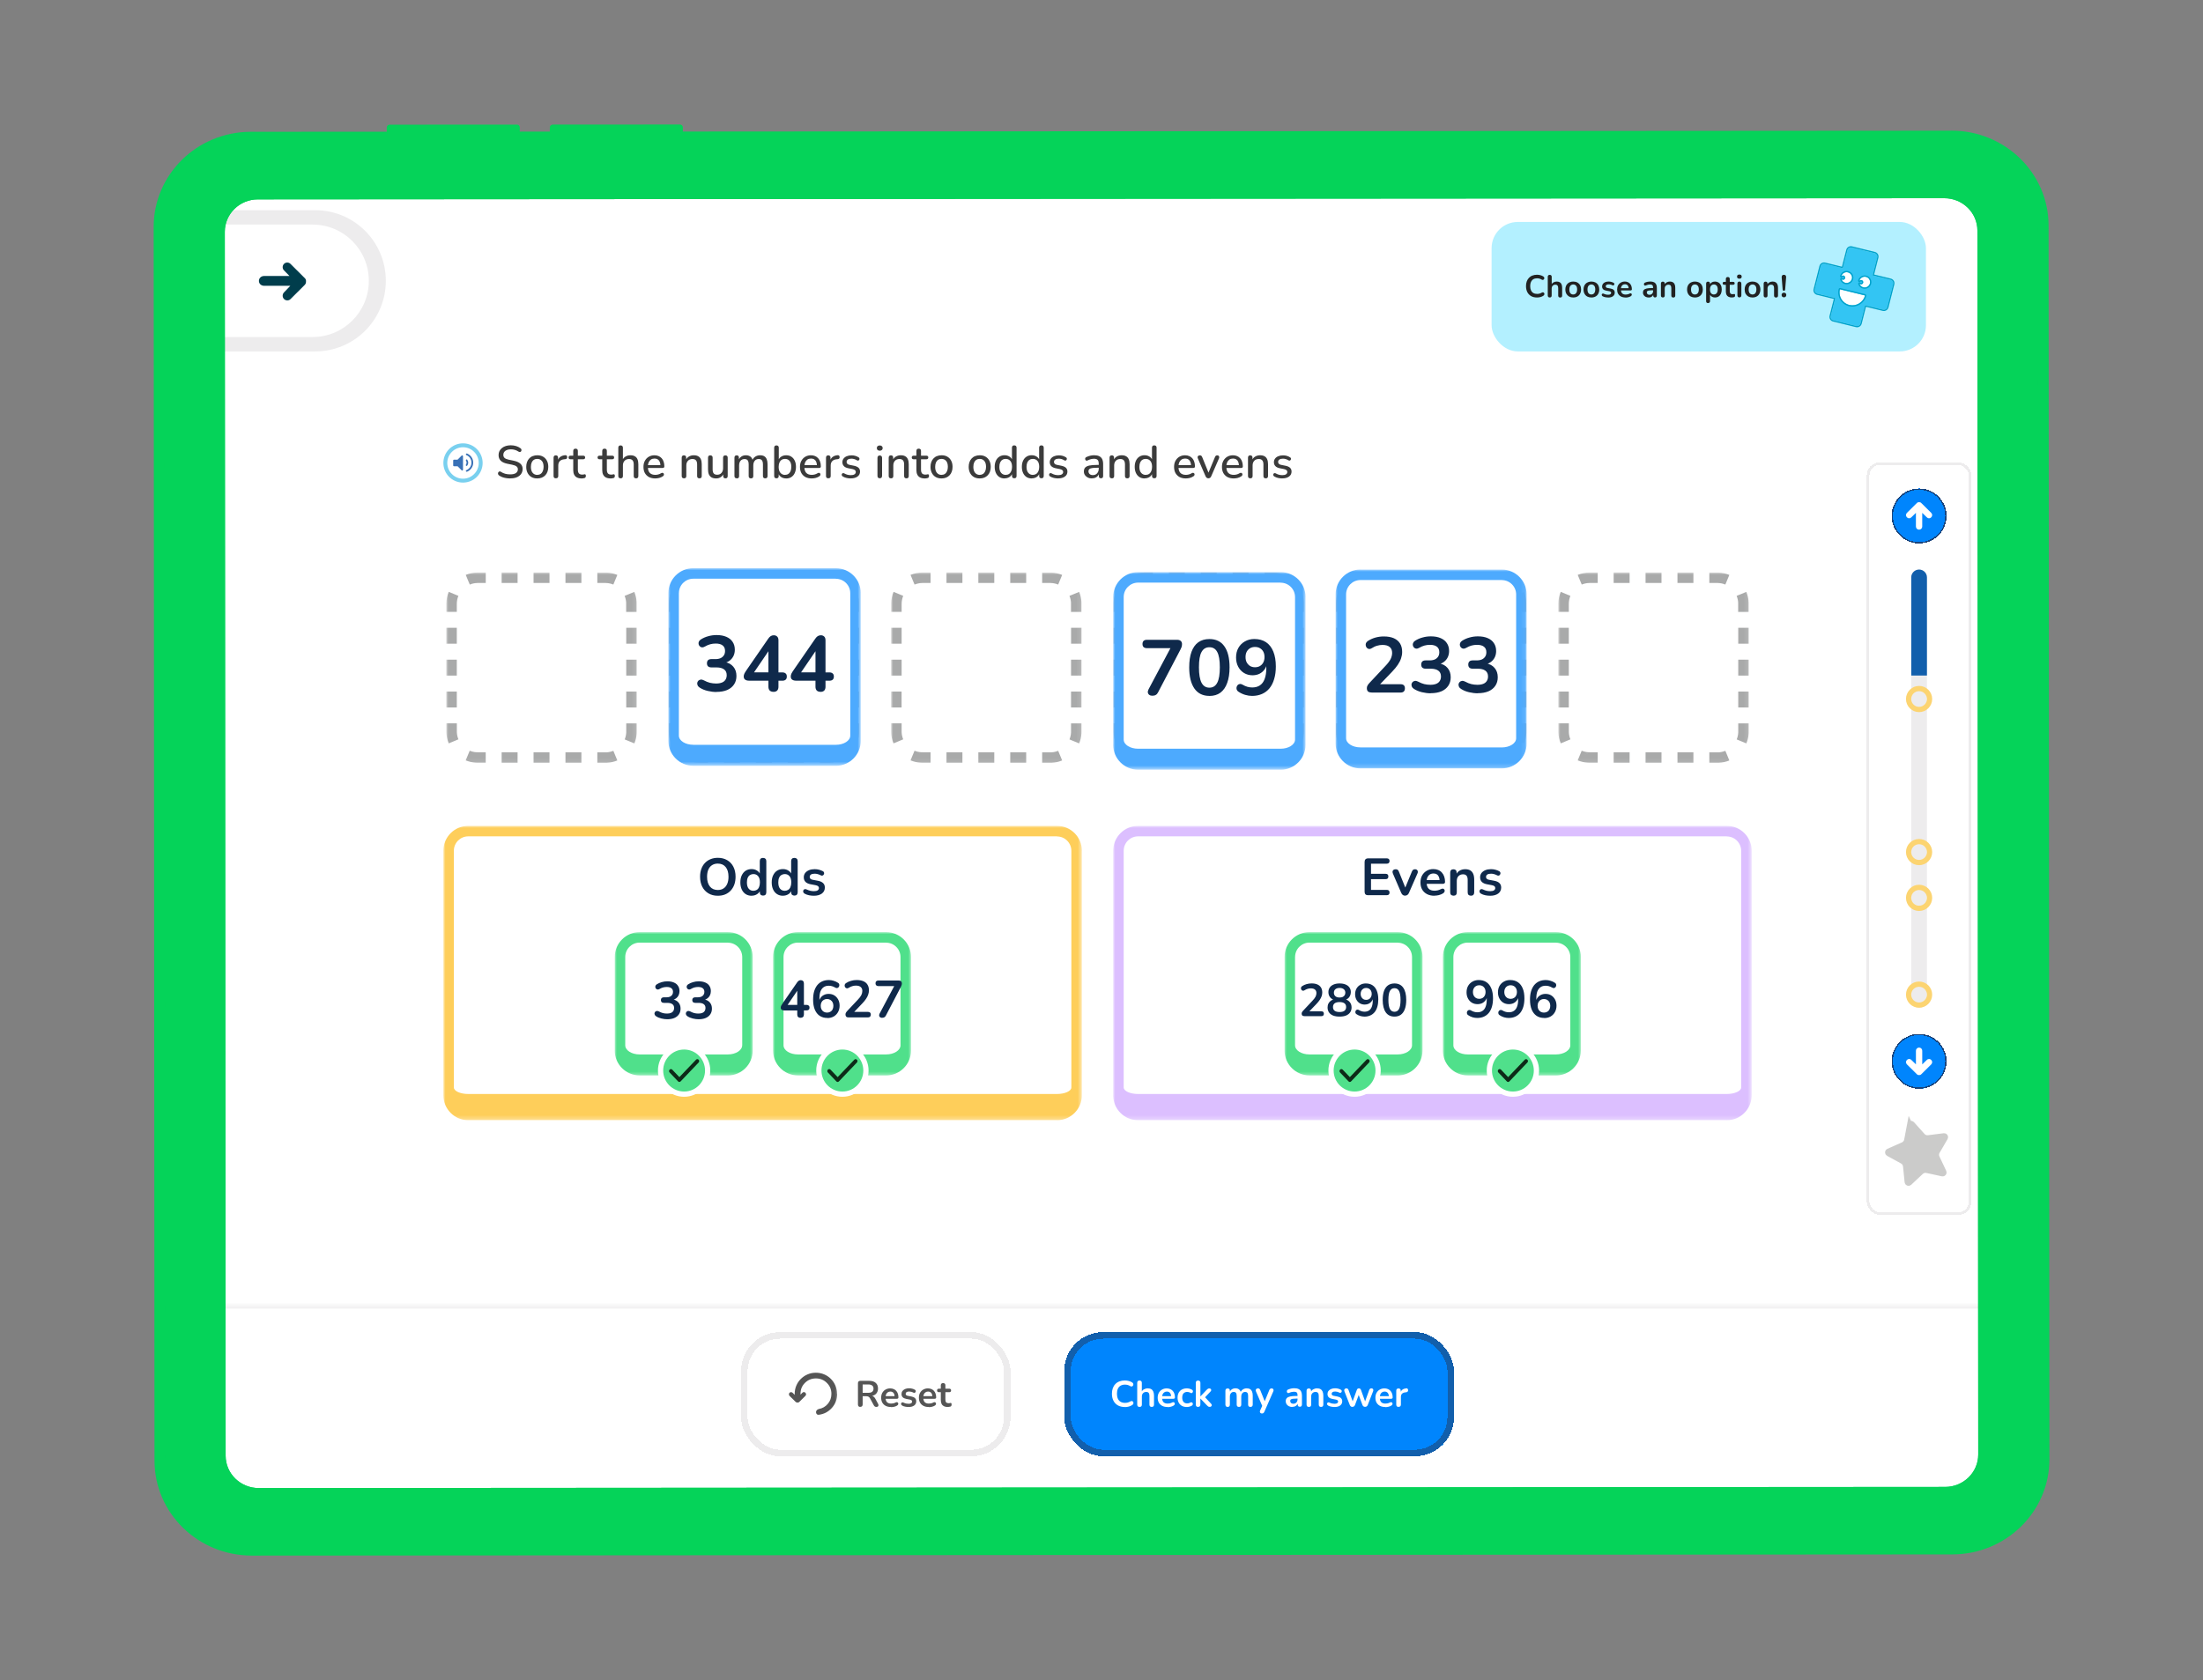 <svg xmlns="http://www.w3.org/2000/svg" xmlns:xlink="http://www.w3.org/1999/xlink" id="Layer_1" data-name="Layer 1" viewBox="0 0 529.57 403.99"><rect x="0" y="0" width="529.57" height="403.99" fill="#808080" stroke="none"/><defs><style>      .cls-1, .cls-2, .cls-3, .cls-4, .cls-5, .cls-6, .cls-7, .cls-8, .cls-9 {        fill: none;      }      .cls-10 {        mask: url(#mask);      }      .cls-11 {        fill: #3870b6;      }      .cls-2 {        stroke: #19457e;      }      .cls-2, .cls-7, .cls-9 {        stroke-width: .31px;      }      .cls-12 {        fill: #33c5f3;      }      .cls-13 {        stroke: #fff;      }      .cls-13, .cls-14, .cls-3 {        stroke-width: 1.26px;      }      .cls-13, .cls-15 {        fill: #50e08b;      }      .cls-16 {        fill: url(#linear-gradient-2);      }      .cls-14 {        fill: #cbcbca;        stroke: #cbcbca;      }      .cls-17 {        fill: url(#linear-gradient);      }      .cls-18 {        fill: #b3f0ff;      }      .cls-19 {        fill: #3b3b3b;      }      .cls-20 {        fill: #fece5a;      }      .cls-21 {        fill: #212222;      }      .cls-22 {        fill: #125fac;      }      .cls-23 {        mask: url(#mask-2);      }      .cls-24 {        mask: url(#mask-3);      }      .cls-25 {        mask: url(#mask-4);      }      .cls-26 {        mask: url(#mask-5);      }      .cls-27 {        mask: url(#mask-7);      }      .cls-28 {        mask: url(#mask-6);      }      .cls-29 {        mask: url(#mask-1);      }      .cls-30 {        mask: url(#mask-9);      }      .cls-31 {        mask: url(#mask-8);      }      .cls-3 {        stroke: #fcd471;      }      .cls-32 {        fill: #a9aaaa;        fill-rule: evenodd;      }      .cls-33 {        fill: #fff;      }      .cls-34 {        fill: #05d359;      }      .cls-4 {        stroke-width: .63px;      }      .cls-4, .cls-6 {        stroke: #edeced;      }      .cls-35 {        fill: #0d2a18;      }      .cls-5 {        stroke: #79d0ef;        stroke-width: .94px;      }      .cls-6, .cls-8 {        stroke-width: 1.57px;      }      .cls-7 {        stroke-linejoin: round;      }      .cls-7, .cls-9 {        stroke: #00a2cb;      }      .cls-8 {        stroke: #125fac;      }      .cls-36 {        fill: #dcbfff;      }      .cls-37 {        fill: #0f294b;      }      .cls-38 {        fill: #0085fd;      }      .cls-39 {        fill: #d8d8d7;      }      .cls-40 {        fill: #edeced;      }      .cls-41 {        fill: #4daafe;      }      .cls-42 {        mask: url(#mask-10);      }      .cls-43 {        mask: url(#mask-14);      }      .cls-44 {        mask: url(#mask-11);      }      .cls-45 {        mask: url(#mask-16);      }      .cls-46 {        mask: url(#mask-13);      }      .cls-47 {        mask: url(#mask-12);      }      .cls-48 {        mask: url(#mask-17);      }      .cls-49 {        mask: url(#mask-15);      }      .cls-50 {        fill: #003d4c;      }      .cls-51 {        fill: #555;      }      .cls-52 {        clip-path: url(#clippath);      }    </style><clipPath id="clippath"><rect class="cls-1" x="49.04" y="40.72" width="429.58" height="322.03"></rect></clipPath><mask id="mask" x="106.59" y="198.59" width="153.47" height="70.76" maskUnits="userSpaceOnUse"><g id="path-1-outside-1_480_4833" data-name="path-1-outside-1 480 4833"><rect class="cls-33" x="106.59" y="198.59" width="153.47" height="70.76"></rect><path d="M107.84,204.56c0-2.61,2.11-4.72,4.72-4.72h141.52c2.61,0,4.72,2.11,4.72,4.72v56.92c0,2.61-2.11,4.72-4.72,4.72H112.56c-2.61,0-4.72-2.11-4.72-4.72v-56.92Z"></path></g></mask><mask id="mask-1" x="147.78" y="224.14" width="33.34" height="34.59" maskUnits="userSpaceOnUse"><g id="path-4-outside-2_480_4833" data-name="path-4-outside-2 480 4833"><rect class="cls-33" x="147.78" y="224.14" width="33.34" height="34.59"></rect><path d="M149.04,230.11c0-2.61,2.11-4.72,4.72-4.72h21.2c2.61,0,4.72,2.11,4.72,4.72v21.23c0,2.61-2.11,4.72-4.72,4.72h-21.2c-2.61,0-4.72-2.11-4.72-4.72v-21.23Z"></path></g></mask><mask id="mask-2" x="185.83" y="224.14" width="33.34" height="34.59" maskUnits="userSpaceOnUse"><g id="path-9-outside-3_480_4833" data-name="path-9-outside-3 480 4833"><rect class="cls-33" x="185.83" y="224.14" width="33.34" height="34.59"></rect><path d="M187.09,230.11c0-2.61,2.11-4.72,4.72-4.72h21.2c2.61,0,4.72,2.11,4.72,4.72v21.23c0,2.61-2.11,4.72-4.72,4.72h-21.2c-2.61,0-4.72-2.11-4.72-4.72v-21.23Z"></path></g></mask><mask id="mask-3" x="267.6" y="198.59" width="153.47" height="70.76" maskUnits="userSpaceOnUse"><g id="path-14-outside-4_480_4833" data-name="path-14-outside-4 480 4833"><rect class="cls-33" x="267.6" y="198.59" width="153.47" height="70.76"></rect><path d="M268.86,204.56c0-2.61,2.11-4.72,4.72-4.72h141.52c2.6,0,4.72,2.11,4.72,4.72v56.92c0,2.61-2.11,4.72-4.72,4.72h-141.52c-2.61,0-4.72-2.11-4.72-4.72v-56.92Z"></path></g></mask><mask id="mask-4" x="308.8" y="224.14" width="33.34" height="34.59" maskUnits="userSpaceOnUse"><g id="path-17-outside-5_480_4833" data-name="path-17-outside-5 480 4833"><rect class="cls-33" x="308.8" y="224.14" width="33.34" height="34.59"></rect><path d="M310.06,230.11c0-2.61,2.11-4.72,4.72-4.72h21.2c2.61,0,4.72,2.11,4.72,4.72v21.23c0,2.61-2.11,4.72-4.72,4.72h-21.2c-2.61,0-4.72-2.11-4.72-4.72v-21.23Z"></path></g></mask><mask id="mask-5" x="346.85" y="224.14" width="33.34" height="34.59" maskUnits="userSpaceOnUse"><g id="path-22-outside-6_480_4833" data-name="path-22-outside-6 480 4833"><rect class="cls-33" x="346.85" y="224.14" width="33.34" height="34.59"></rect><path d="M348.11,230.11c0-2.61,2.11-4.72,4.72-4.72h21.2c2.61,0,4.72,2.11,4.72,4.72v21.23c0,2.61-2.11,4.72-4.72,4.72h-21.2c-2.61,0-4.72-2.11-4.72-4.72v-21.23Z"></path></g></mask><linearGradient id="linear-gradient" x1="-5939.1" y1="76.09" x2="-5939.1" y2="66.24" gradientTransform="translate(-5675.28 22.37) rotate(-180) scale(1 -1)" gradientUnits="userSpaceOnUse"><stop offset="0" stop-color="#fff" stop-opacity="0"></stop><stop offset="1" stop-color="#fff"></stop></linearGradient><mask id="mask-6" x="49.04" y="313.37" width="429.58" height="49.37" maskUnits="userSpaceOnUse"><g id="path-37-inside-7_480_4833" data-name="path-37-inside-7 480 4833"><path class="cls-33" d="M49.04,314h429.58s0,48.74,0,48.74H49.04s0-48.74,0-48.74Z"></path></g></mask><linearGradient id="linear-gradient-2" x1="442.58" y1="-1070.13" x2="442.58" y2="-1100.01" gradientTransform="translate(-232.05 -749.84) scale(1 -1)" gradientUnits="userSpaceOnUse"><stop offset="0" stop-color="#fff" stop-opacity=".3"></stop><stop offset="1" stop-color="#fff"></stop></linearGradient><mask id="mask-7" x="189.14" y="328.94" width="12.58" height="12.58" maskUnits="userSpaceOnUse"><g id="mask0_480_4833" data-name="mask0 480 4833"><rect class="cls-39" x="189.14" y="328.94" width="12.58" height="12.58"></rect></g></mask><mask id="mask-8" x="107.29" y="137.66" width="45.91" height="45.91" maskUnits="userSpaceOnUse"><g id="path-62-outside-8_480_4833" data-name="path-62-outside-8 480 4833"><rect class="cls-33" x="107.29" y="137.66" width="45.91" height="45.91"></rect><path d="M108.55,145.21c0-3.47,2.82-6.29,6.29-6.29h30.67c3.47,0,6.29,2.82,6.29,6.29v30.65c0,3.47-2.82,6.29-6.29,6.29h-30.67c-3.47,0-6.29-2.82-6.29-6.29v-30.65Z"></path></g></mask><mask id="mask-9" x="160.76" y="137.66" width="45.91" height="45.91" maskUnits="userSpaceOnUse"><g id="path-64-outside-9_480_4833" data-name="path-64-outside-9 480 4833"><rect class="cls-33" x="160.76" y="137.66" width="45.91" height="45.91"></rect><path d="M162.01,145.21c0-3.47,2.82-6.29,6.29-6.29h30.67c3.47,0,6.29,2.82,6.29,6.29v30.65c0,3.47-2.82,6.29-6.29,6.29h-30.67c-3.47,0-6.29-2.82-6.29-6.29v-30.65Z"></path></g></mask><mask id="mask-10" x="160.68" y="136.64" width="46.23" height="47.49" maskUnits="userSpaceOnUse"><g id="path-66-outside-10_480_4833" data-name="path-66-outside-10 480 4833"><rect class="cls-33" x="160.68" y="136.64" width="46.23" height="47.49"></rect><path d="M161.93,142.61c0-2.61,2.11-4.72,4.72-4.72h34.28c2.61,0,4.72,2.11,4.72,4.72v34.28c0,2.61-2.11,4.72-4.72,4.72h-34.28c-2.61,0-4.72-2.11-4.72-4.72v-34.28Z"></path></g></mask><mask id="mask-11" x="214.22" y="137.66" width="45.91" height="45.91" maskUnits="userSpaceOnUse"><g id="path-69-outside-11_480_4833" data-name="path-69-outside-11 480 4833"><rect class="cls-33" x="214.22" y="137.66" width="45.91" height="45.91"></rect><path d="M215.48,145.21c0-3.47,2.82-6.29,6.29-6.29h30.67c3.47,0,6.29,2.82,6.29,6.29v30.65c0,3.47-2.82,6.29-6.29,6.29h-30.67c-3.47,0-6.29-2.82-6.29-6.29v-30.65Z"></path></g></mask><mask id="mask-12" x="267.68" y="137.66" width="45.91" height="45.91" maskUnits="userSpaceOnUse"><g id="path-71-outside-12_480_4833" data-name="path-71-outside-12 480 4833"><rect class="cls-33" x="267.68" y="137.66" width="45.91" height="45.91"></rect><path d="M268.94,145.21c0-3.47,2.82-6.29,6.29-6.29h30.67c3.47,0,6.29,2.82,6.29,6.29v30.65c0,3.47-2.82,6.29-6.29,6.29h-30.67c-3.47,0-6.29-2.82-6.29-6.29v-30.65Z"></path></g></mask><mask id="mask-13" x="267.6" y="137.58" width="46.23" height="47.49" maskUnits="userSpaceOnUse"><g id="path-73-outside-13_480_4833" data-name="path-73-outside-13 480 4833"><rect class="cls-33" x="267.6" y="137.58" width="46.23" height="47.49"></rect><path d="M268.86,143.55c0-2.61,2.11-4.72,4.72-4.72h34.28c2.61,0,4.72,2.11,4.72,4.72v34.28c0,2.61-2.11,4.72-4.72,4.72h-34.28c-2.61,0-4.72-2.11-4.72-4.72v-34.28Z"></path></g></mask><mask id="mask-14" x="321.14" y="137.66" width="45.91" height="45.91" maskUnits="userSpaceOnUse"><g id="path-76-outside-14_480_4833" data-name="path-76-outside-14 480 4833"><rect class="cls-33" x="321.14" y="137.66" width="45.91" height="45.91"></rect><path d="M322.4,145.21c0-3.47,2.82-6.29,6.29-6.29h30.67c3.47,0,6.29,2.82,6.29,6.29v30.65c0,3.47-2.82,6.29-6.29,6.29h-30.67c-3.47,0-6.29-2.82-6.29-6.29v-30.65Z"></path></g></mask><mask id="mask-15" x="321.06" y="136.95" width="45.91" height="47.8" maskUnits="userSpaceOnUse"><g id="path-78-outside-15_480_4833" data-name="path-78-outside-15 480 4833"><rect class="cls-33" x="321.06" y="136.95" width="45.91" height="47.8"></rect><path d="M322.32,142.93c0-2.61,2.11-4.72,4.72-4.72h33.96c2.6,0,4.72,2.11,4.72,4.72v34.59c0,2.61-2.11,4.72-4.72,4.72h-33.96c-2.61,0-4.72-2.11-4.72-4.72v-34.59Z"></path></g></mask><mask id="mask-16" x="374.6" y="137.66" width="45.91" height="45.91" maskUnits="userSpaceOnUse"><g id="path-81-outside-16_480_4833" data-name="path-81-outside-16 480 4833"><rect class="cls-33" x="374.6" y="137.66" width="45.91" height="45.91"></rect><path d="M375.86,145.21c0-3.47,2.82-6.29,6.29-6.29h30.67c3.47,0,6.29,2.82,6.29,6.29v30.65c0,3.47-2.82,6.29-6.29,6.29h-30.67c-3.47,0-6.29-2.82-6.29-6.29v-30.65Z"></path></g></mask><mask id="mask-17" x="108.16" y="108.18" width="6.29" height="6.29" maskUnits="userSpaceOnUse"><g id="mask1_480_4833" data-name="mask1 480 4833"><rect class="cls-11" x="108.16" y="108.18" width="6.29" height="6.29"></rect></g></mask></defs><g class="cls-52"><g><rect class="cls-33" x="49.04" y="40.72" width="429.58" height="322.03"></rect><path class="cls-33" d="M107.84,204.56c0-2.61,2.11-4.72,4.72-4.72h141.52c2.61,0,4.72,2.11,4.72,4.72v56.92c0,2.61-2.11,4.72-4.72,4.72H112.56c-2.61,0-4.72-2.11-4.72-4.72v-56.92Z"></path><g class="cls-10"><path class="cls-20" d="M106.59,204.56c0-3.3,2.68-5.98,5.98-5.98h141.52c3.3,0,5.98,2.68,5.98,5.98h-2.52c0-1.91-1.55-3.46-3.46-3.46H112.56c-1.91,0-3.46,1.55-3.46,3.46h-2.52ZM260.05,263.37c0,3.3-2.68,5.98-5.98,5.98H112.56c-3.3,0-5.98-2.68-5.98-5.98l2.52-1.89c0,.87,1.55,1.57,3.46,1.57h141.52c1.91,0,3.46-.7,3.46-1.57l2.52,1.89ZM112.56,269.35c-3.3,0-5.98-2.68-5.98-5.98v-58.81c0-3.3,2.68-5.98,5.98-5.98v2.52c-1.91,0-3.46,1.55-3.46,3.46v56.92c0,.87,1.55,1.57,3.46,1.57v6.29ZM254.08,198.59c3.3,0,5.98,2.68,5.98,5.98v58.81c0,3.3-2.68,5.98-5.98,5.98v-6.29c1.91,0,3.46-.7,3.46-1.57v-56.92c0-1.91-1.55-3.46-3.46-3.46v-2.52Z"></path></g><path class="cls-37" d="M172.55,215.38c-.86,0-1.61-.19-2.25-.57-.64-.38-1.13-.91-1.48-1.58-.35-.69-.53-1.49-.53-2.42,0-.7.1-1.32.3-1.87.2-.56.49-1.04.86-1.43.38-.4.83-.71,1.35-.92.53-.22,1.12-.33,1.76-.33.86,0,1.61.19,2.25.57.64.37,1.13.89,1.48,1.57.35.68.53,1.48.53,2.4,0,.7-.1,1.32-.3,1.89-.2.56-.49,1.04-.87,1.45-.37.4-.82.71-1.35.93-.52.21-1.1.31-1.75.31ZM172.55,214c.54,0,1.01-.13,1.38-.38.39-.25.68-.62.88-1.09.21-.48.31-1.05.31-1.71,0-1.01-.23-1.79-.68-2.34-.44-.55-1.08-.83-1.9-.83-.54,0-1,.13-1.38.38-.39.24-.68.6-.89,1.08-.2.47-.3,1.04-.3,1.71,0,1,.23,1.78.68,2.34.45.56,1.09.84,1.9.84ZM180.67,215.38c-.54,0-1.01-.13-1.42-.39-.4-.26-.72-.63-.94-1.11-.23-.49-.34-1.06-.34-1.71s.11-1.23.34-1.7c.23-.48.54-.85.94-1.11.41-.26.88-.39,1.42-.39.51,0,.96.13,1.33.38.39.25.65.58.78.99h-.14s0-3.27,0-3.27c0-.26.07-.46.2-.59s.33-.2.58-.2.44.07.58.2c.14.13.21.33.21.59v7.47c0,.26-.07.46-.2.6-.13.13-.33.2-.58.2s-.44-.07-.58-.2c-.13-.14-.2-.34-.2-.6v-.98s.14.38.14.38c-.13.44-.38.78-.77,1.04-.39.26-.84.39-1.36.39ZM181.11,214.19c.31,0,.58-.08.82-.23s.42-.37.54-.67c.13-.3.2-.68.2-1.12,0-.67-.14-1.17-.43-1.5-.29-.34-.66-.5-1.13-.5-.31,0-.58.08-.82.23-.23.14-.42.36-.55.67-.13.29-.19.66-.19,1.11,0,.66.14,1.17.43,1.51.29.34.66.5,1.13.5ZM188.21,215.38c-.54,0-1.01-.13-1.42-.39-.4-.26-.72-.63-.94-1.11-.23-.49-.34-1.06-.34-1.71,0-.66.11-1.23.34-1.7.23-.48.54-.85.94-1.11.41-.26.88-.39,1.42-.39s.96.13,1.33.38c.39.25.65.58.78.99h-.14s0-3.27,0-3.27c0-.26.07-.46.2-.59.13-.13.33-.2.58-.2.25,0,.44.07.58.2.14.13.21.33.21.59v7.47c0,.26-.07.46-.2.6-.13.13-.33.2-.58.2s-.44-.07-.58-.2c-.13-.14-.2-.34-.2-.6v-.98s.14.38.14.38c-.13.44-.38.78-.77,1.04-.39.26-.84.39-1.36.39ZM188.65,214.19c.31,0,.58-.08.82-.23.23-.15.42-.37.54-.67.13-.3.2-.68.2-1.12,0-.67-.14-1.17-.43-1.5-.29-.34-.66-.5-1.13-.5-.31,0-.58.08-.82.23-.23.14-.42.36-.55.67-.13.29-.19.66-.19,1.11,0,.66.14,1.17.43,1.51.28.34.66.5,1.13.5ZM195.64,215.38c-.36,0-.74-.04-1.14-.11-.4-.08-.76-.21-1.08-.39-.13-.08-.23-.18-.29-.29-.05-.12-.07-.23-.06-.34.02-.12.06-.22.13-.3.08-.08.17-.14.28-.16.12-.03.24,0,.38.06.34.16.65.27.94.34.29.06.58.09.87.09.4,0,.7-.07.89-.2.2-.14.3-.33.3-.55,0-.19-.07-.34-.2-.44-.13-.11-.32-.19-.58-.24l-1.26-.24c-.52-.1-.92-.29-1.2-.57-.27-.29-.4-.65-.4-1.09,0-.4.11-.75.33-1.04.23-.29.54-.52.93-.68.39-.16.85-.24,1.36-.24.37,0,.71.04,1.03.13.33.08.64.2.94.36.13.07.21.16.25.26.05.11.06.22.04.34-.03.11-.08.21-.15.3-.08.08-.17.14-.29.16-.11.02-.23,0-.38-.08-.26-.13-.51-.23-.75-.29-.23-.06-.46-.09-.68-.09-.41,0-.72.07-.92.21-.19.14-.29.33-.29.57,0,.18.06.32.18.44.12.12.3.2.54.24l1.26.24c.54.1.96.29,1.23.55.29.27.43.63.43,1.08,0,.61-.24,1.09-.72,1.45-.48.34-1.12.52-1.91.52Z"></path><path class="cls-33" d="M149.04,230.11c0-2.61,2.11-4.72,4.72-4.72h21.2c2.61,0,4.72,2.11,4.72,4.72v21.23c0,2.61-2.11,4.72-4.72,4.72h-21.2c-2.61,0-4.72-2.11-4.72-4.72v-21.23Z"></path><g class="cls-29"><path class="cls-15" d="M147.78,230.11c0-3.3,2.68-5.98,5.98-5.98h21.2c3.3,0,5.98,2.67,5.98,5.98h-2.52c0-1.91-1.55-3.46-3.46-3.46h-21.2c-1.91,0-3.46,1.55-3.46,3.46h-2.52ZM180.93,252.6c0,3.3-2.68,5.98-5.98,5.98h-21.2c-3.3,0-5.98-2.68-5.98-5.98l2.52-1.26c0,1.22,1.55,2.2,3.46,2.2h21.2c1.91,0,3.46-.99,3.46-2.2l2.52,1.26ZM153.76,258.58c-3.3,0-5.98-2.68-5.98-5.98v-22.49c0-3.3,2.68-5.98,5.98-5.98v2.52c-1.91,0-3.46,1.55-3.46,3.46v21.23c0,1.22,1.55,2.2,3.46,2.2v5.03ZM174.96,224.14c3.3,0,5.98,2.67,5.98,5.98v22.49c0,3.3-2.68,5.98-5.98,5.98v-5.03c1.91,0,3.46-.99,3.46-2.2v-21.23c0-1.91-1.55-3.46-3.46-3.46v-2.52Z"></path></g><path class="cls-37" d="M160.41,245.08c-.45,0-.92-.06-1.41-.18-.49-.12-.91-.29-1.27-.53-.17-.11-.28-.23-.34-.38-.06-.14-.08-.28-.05-.4.03-.13.1-.25.19-.34.1-.09.22-.15.36-.16.15-.02.31.02.49.11.34.18.68.32.99.4.32.08.65.11.98.11.37,0,.68-.05.93-.15.25-.1.44-.25.57-.45.13-.2.2-.44.2-.73,0-.42-.14-.73-.43-.93-.28-.21-.68-.31-1.22-.31h-.81c-.23,0-.42-.06-.54-.18-.12-.12-.18-.28-.18-.49s.06-.37.18-.49c.13-.12.31-.18.54-.18h.65c.32,0,.59-.05.82-.15.23-.11.4-.26.53-.45.13-.19.19-.43.19-.7,0-.39-.13-.68-.39-.88-.25-.2-.62-.3-1.11-.3-.31,0-.6.04-.88.11-.27.07-.57.2-.89.39-.15.09-.3.13-.44.11-.13-.02-.25-.07-.34-.16-.09-.09-.16-.2-.19-.33-.03-.13-.03-.27.03-.4.05-.14.16-.26.31-.36.36-.23.76-.41,1.2-.53.44-.13.88-.19,1.35-.19.61,0,1.14.1,1.57.29.44.18.77.45.99.81.23.34.35.76.35,1.26,0,.35-.07.67-.2.97-.13.29-.32.53-.57.73-.24.2-.54.34-.88.43v-.15c.6.1,1.07.35,1.41.75.34.39.5.89.5,1.48,0,.52-.13.97-.39,1.36-.26.39-.63.68-1.11.89-.48.2-1.05.3-1.71.3ZM167.95,245.08c-.45,0-.92-.06-1.41-.18-.49-.12-.91-.29-1.27-.53-.17-.11-.28-.23-.34-.38-.06-.14-.08-.28-.05-.4.03-.13.1-.25.19-.34.1-.09.22-.15.36-.16.15-.02.31.02.49.11.34.18.67.32.99.4.32.08.65.11.98.11.37,0,.68-.05.93-.15s.44-.25.57-.45c.13-.2.2-.44.2-.73,0-.42-.14-.73-.43-.93-.28-.21-.68-.31-1.22-.31h-.81c-.23,0-.42-.06-.54-.18-.12-.12-.18-.28-.18-.49s.06-.37.18-.49c.13-.12.31-.18.54-.18h.65c.32,0,.59-.05.82-.15.23-.11.4-.26.53-.45.13-.19.19-.43.19-.7,0-.39-.13-.68-.39-.88-.25-.2-.62-.3-1.11-.3-.31,0-.6.04-.88.11-.27.07-.57.2-.89.39-.15.09-.3.13-.44.11-.13-.02-.25-.07-.34-.16-.09-.09-.16-.2-.19-.33-.03-.13-.03-.27.03-.4.05-.14.16-.26.31-.36.36-.23.76-.41,1.2-.53.44-.13.88-.19,1.35-.19.61,0,1.14.1,1.57.29.44.18.77.45.99.81.23.34.35.76.35,1.26,0,.35-.07.67-.2.97-.13.29-.32.53-.57.73-.24.2-.54.34-.88.43v-.15c.6.1,1.07.35,1.41.75.34.39.5.89.5,1.48,0,.52-.13.97-.39,1.36-.26.39-.63.68-1.11.89-.48.2-1.05.3-1.71.3Z"></path><path class="cls-13" d="M170.11,257.41c0,3.14-2.54,5.68-5.66,5.68-3.13,0-5.66-2.54-5.66-5.68,0-3.14,2.54-5.68,5.66-5.68,3.13,0,5.66,2.54,5.66,5.68Z"></path><path class="cls-35" d="M163.31,260.16c-.06,0-.12-.01-.17-.04-.05-.02-.1-.06-.15-.11l-2.03-2.13c-.09-.09-.13-.21-.13-.34s.04-.25.13-.34c.09-.09.2-.14.32-.14s.23.05.32.14l1.71,1.79,4-4.18c.08-.09.19-.14.31-.14s.23.05.32.14c.09.09.13.21.13.34s-.04.24-.13.33l-4.32,4.53s-.09.08-.15.11c-.05.02-.11.04-.17.04Z"></path><path class="cls-33" d="M187.09,230.11c0-2.61,2.11-4.72,4.72-4.72h21.2c2.61,0,4.72,2.11,4.72,4.72v21.23c0,2.61-2.11,4.72-4.72,4.72h-21.2c-2.61,0-4.72-2.11-4.72-4.72v-21.23Z"></path><g class="cls-23"><path class="cls-15" d="M185.83,230.11c0-3.3,2.68-5.98,5.98-5.98h21.2c3.3,0,5.98,2.67,5.98,5.98h-2.52c0-1.91-1.55-3.46-3.46-3.46h-21.2c-1.91,0-3.46,1.55-3.46,3.46h-2.52ZM218.99,252.6c0,3.3-2.68,5.98-5.98,5.98h-21.2c-3.3,0-5.98-2.68-5.98-5.98l2.52-1.26c0,1.22,1.55,2.2,3.46,2.2h21.2c1.91,0,3.46-.99,3.46-2.2l2.52,1.26ZM191.81,258.58c-3.3,0-5.98-2.68-5.98-5.98v-22.49c0-3.3,2.68-5.98,5.98-5.98v2.52c-1.91,0-3.46,1.55-3.46,3.46v21.23c0,1.22,1.55,2.2,3.46,2.2v5.03ZM213.01,224.14c3.3,0,5.98,2.67,5.98,5.98v22.49c0,3.3-2.68,5.98-5.98,5.98v-5.03c1.91,0,3.46-.99,3.46-2.2v-21.23c0-1.91-1.55-3.46-3.46-3.46v-2.52Z"></path></g><path class="cls-37" d="M192.45,244.74c-.25,0-.45-.07-.59-.2-.14-.14-.21-.34-.21-.6v-.98h-3.11c-.26,0-.47-.05-.63-.16-.15-.11-.23-.28-.23-.52,0-.13.03-.28.1-.44.08-.16.21-.37.39-.63l3.45-4.99c.12-.18.25-.31.39-.4.14-.09.31-.14.49-.14.22,0,.4.07.54.2.14.13.21.33.21.6v5.14h.62c.24,0,.42.06.54.18.13.11.19.27.19.49s-.06.39-.19.5c-.12.11-.3.16-.54.16h-.62v.98c0,.26-.07.46-.21.6-.14.13-.34.2-.59.2ZM191.65,241.62v-3.92s.36,0,.36,0l-2.97,4.35v-.43s2.6,0,2.6,0ZM198.9,244.77c-.73,0-1.35-.17-1.87-.52-.51-.35-.9-.86-1.17-1.51-.27-.65-.4-1.45-.4-2.38,0-.75.08-1.42.25-2,.18-.59.43-1.08.75-1.48.33-.4.73-.71,1.2-.92.48-.21,1.01-.31,1.61-.31.37,0,.74.06,1.12.18.39.11.75.28,1.08.5.13.08.22.19.26.33.04.13.05.27.01.4-.03.13-.08.24-.18.34-.08.09-.19.15-.33.18-.13.02-.28-.02-.44-.11-.29-.17-.55-.28-.81-.35-.25-.07-.5-.1-.75-.1-.49,0-.9.11-1.23.34-.34.23-.59.57-.77,1.02-.17.45-.25,1.02-.25,1.7v.94s-.15,0-.15,0c.07-.43.21-.79.42-1.09.22-.31.49-.54.83-.7.34-.17.71-.25,1.12-.25.51,0,.96.12,1.36.36.39.24.7.58.93,1.01.23.43.34.92.34,1.47s-.13,1.08-.38,1.53c-.24.44-.59.8-1.03,1.06-.44.25-.94.38-1.52.38ZM198.81,243.48c.3,0,.57-.07.79-.2.23-.13.42-.32.54-.57.13-.25.19-.54.19-.86,0-.33-.06-.61-.19-.86-.13-.24-.31-.43-.54-.57-.23-.14-.49-.21-.79-.21s-.57.07-.79.21c-.23.13-.41.32-.54.57-.13.24-.19.53-.19.86s.06.6.19.86c.13.24.31.43.54.57.23.13.49.2.79.2ZM204.01,244.64c-.27,0-.47-.06-.59-.18-.12-.13-.18-.31-.18-.54,0-.14.04-.28.11-.42.08-.13.18-.28.33-.43l2.53-2.69c.39-.4.66-.77.83-1.09.17-.34.25-.67.25-1.01,0-.42-.13-.74-.4-.96-.26-.22-.64-.33-1.14-.33-.28,0-.57.04-.86.13-.28.08-.57.21-.87.4-.15.1-.29.14-.43.13-.13-.02-.24-.07-.34-.16-.09-.09-.16-.21-.19-.34-.03-.13-.03-.27.01-.4.05-.14.15-.26.3-.36.36-.24.76-.43,1.21-.55.45-.13.91-.19,1.36-.19.64,0,1.17.1,1.61.29.44.19.77.47.99.84.23.37.34.82.34,1.35,0,.35-.06.7-.18,1.03-.11.34-.28.68-.52,1.02-.23.34-.52.71-.89,1.09l-2.36,2.47v-.43s3.7,0,3.7,0c.23,0,.4.05.52.16.12.11.18.27.18.49s-.06.39-.18.5c-.12.12-.29.18-.52.18h-4.63ZM212.05,244.74c-.19,0-.35-.05-.48-.14-.13-.09-.2-.21-.23-.36-.03-.16.01-.34.11-.53l3.8-7.15v.55s-4.08,0-4.08,0c-.23,0-.4-.06-.53-.18-.12-.12-.18-.28-.18-.49s.06-.39.18-.5c.13-.12.3-.18.53-.18h4.87c.23,0,.41.06.55.18.14.12.21.29.21.5,0,.18-.03.35-.08.49-.05.13-.12.28-.2.44l-3.57,6.83c-.09.18-.21.32-.36.4-.14.08-.33.13-.55.13Z"></path><path class="cls-13" d="M208.16,257.41c0,3.14-2.54,5.68-5.66,5.68-3.13,0-5.66-2.54-5.66-5.68,0-3.14,2.54-5.68,5.66-5.68s5.66,2.54,5.66,5.68Z"></path><path class="cls-35" d="M201.36,260.16c-.06,0-.12-.01-.17-.04-.05-.02-.1-.06-.15-.11l-2.03-2.13c-.09-.09-.13-.21-.13-.34s.04-.25.13-.34c.09-.09.2-.14.32-.14s.23.05.32.14l1.71,1.79,4-4.18c.08-.09.19-.14.31-.14s.23.05.32.14c.09.09.13.21.13.34s-.04.24-.13.33l-4.32,4.53s-.09.08-.15.11c-.05.02-.11.04-.17.04Z"></path><path class="cls-33" d="M268.86,204.56c0-2.61,2.11-4.72,4.72-4.72h141.52c2.6,0,4.72,2.11,4.72,4.72v56.92c0,2.61-2.11,4.72-4.72,4.72h-141.52c-2.61,0-4.72-2.11-4.72-4.72v-56.92Z"></path><g class="cls-24"><path class="cls-36" d="M267.6,204.56c0-3.3,2.68-5.98,5.98-5.98h141.52c3.3,0,5.98,2.68,5.98,5.98h-2.52c0-1.91-1.55-3.46-3.46-3.46h-141.52c-1.91,0-3.46,1.55-3.46,3.46h-2.52ZM421.07,263.37c0,3.3-2.68,5.98-5.98,5.98h-141.52c-3.3,0-5.98-2.68-5.98-5.98l2.52-1.89c0,.87,1.55,1.57,3.46,1.57h141.52c1.91,0,3.46-.7,3.46-1.57l2.52,1.89ZM273.58,269.35c-3.3,0-5.98-2.68-5.98-5.98v-58.81c0-3.3,2.68-5.98,5.98-5.98v2.52c-1.91,0-3.46,1.55-3.46,3.46v56.92c0,.87,1.55,1.57,3.46,1.57v6.29ZM415.09,198.59c3.3,0,5.98,2.68,5.98,5.98v58.81c0,3.3-2.68,5.98-5.98,5.98v-6.29c1.91,0,3.46-.7,3.46-1.57v-56.92c0-1.91-1.55-3.46-3.46-3.46v-2.52Z"></path></g><path class="cls-37" d="M328.88,215.26c-.28,0-.49-.07-.64-.21-.14-.15-.21-.36-.21-.64v-7.16c0-.28.07-.49.21-.63.15-.15.36-.23.64-.23h4.49c.21,0,.37.05.48.16.12.11.18.26.18.47s-.06.37-.18.49c-.11.11-.27.16-.48.16h-3.8v2.44h3.52c.22,0,.38.05.49.16.11.11.16.27.16.48s-.05.37-.16.48c-.11.11-.27.16-.49.16h-3.52v2.58h3.8c.21,0,.37.05.48.16.12.11.18.27.18.48s-.06.37-.18.48c-.11.11-.27.16-.48.16h-4.49ZM337.77,215.36c-.21,0-.39-.05-.55-.16-.15-.11-.28-.28-.38-.5l-2-4.64c-.08-.18-.1-.36-.09-.52.03-.16.1-.29.23-.38.13-.1.31-.15.54-.15.19,0,.35.05.47.14.12.08.22.25.31.49l1.7,4.24h-.38s1.75-4.25,1.75-4.25c.09-.23.2-.39.31-.48.13-.09.29-.14.5-.14.18,0,.33.05.44.15.11.09.18.22.2.38.03.15,0,.32-.09.5l-2.04,4.65c-.09.23-.22.39-.38.5-.15.11-.34.16-.55.16ZM344.83,215.38c-.7,0-1.3-.13-1.8-.39-.5-.26-.89-.63-1.17-1.11-.27-.48-.4-1.04-.4-1.7,0-.64.13-1.2.39-1.67.27-.48.63-.85,1.09-1.12.47-.28,1-.42,1.6-.42.44,0,.83.07,1.17.21.35.14.65.35.89.62.25.27.44.6.57.98.13.38.2.81.2,1.28,0,.15-.05.27-.16.35-.1.08-.25.11-.44.11h-4.04s0-.91,0-.91h3.53s-.2.19-.2.19c0-.39-.06-.71-.18-.97-.11-.26-.27-.46-.49-.59-.21-.14-.47-.21-.79-.21-.35,0-.65.08-.91.25-.24.16-.43.39-.57.69-.13.29-.19.65-.19,1.06v.09c0,.69.16,1.2.48,1.55.33.34.81.5,1.43.5.22,0,.46-.03.73-.08.28-.06.54-.16.78-.29.18-.1.33-.14.47-.13.13,0,.24.05.31.14.08.08.13.19.15.31.02.12,0,.24-.08.36-.06.13-.16.23-.31.33-.29.18-.63.32-1.02.42-.38.08-.73.13-1.06.13ZM349.39,215.36c-.25,0-.44-.07-.58-.2-.13-.14-.2-.34-.2-.6v-4.75c0-.26.07-.46.2-.59s.32-.2.57-.2.43.07.57.2.2.33.2.59v.86s-.14-.31-.14-.31c.18-.44.47-.78.86-1.01.39-.23.84-.35,1.33-.35s.9.09,1.22.28c.32.18.56.47.72.84.16.37.24.84.24,1.41v3.04c0,.26-.07.46-.2.6-.13.13-.33.2-.58.2s-.45-.07-.59-.2c-.13-.14-.2-.34-.2-.6v-2.97c0-.48-.09-.83-.28-1.04-.18-.22-.45-.33-.83-.33-.46,0-.83.15-1.11.44-.27.29-.4.67-.4,1.14v2.75c0,.54-.26.81-.79.81ZM358.22,215.38c-.36,0-.74-.04-1.14-.11-.4-.08-.76-.21-1.08-.39-.13-.08-.23-.18-.29-.29-.05-.12-.07-.23-.06-.34.02-.12.06-.22.13-.3.08-.08.17-.14.28-.16.12-.03.24,0,.38.06.34.16.65.27.94.34.29.06.58.09.87.09.4,0,.7-.07.89-.2.2-.14.3-.33.3-.55,0-.19-.07-.34-.2-.44-.13-.11-.32-.19-.58-.24l-1.26-.24c-.52-.1-.92-.29-1.2-.57-.27-.29-.4-.65-.4-1.09,0-.4.11-.75.33-1.04.23-.29.54-.52.93-.68.39-.16.85-.24,1.36-.24.37,0,.71.04,1.03.13.33.08.64.2.94.36.13.07.21.16.25.26.05.11.06.22.04.34-.03.11-.08.21-.15.3-.08.08-.17.14-.29.16-.11.02-.23,0-.38-.08-.26-.13-.51-.23-.75-.29-.23-.06-.46-.09-.68-.09-.41,0-.72.07-.92.21-.19.14-.29.33-.29.57,0,.18.06.32.18.44.12.12.3.2.54.24l1.26.24c.55.1.96.29,1.23.55.29.27.43.63.43,1.08,0,.61-.24,1.09-.72,1.45-.48.34-1.12.52-1.91.52Z"></path><path class="cls-33" d="M310.06,230.11c0-2.61,2.11-4.72,4.72-4.72h21.2c2.61,0,4.72,2.11,4.72,4.72v21.23c0,2.61-2.11,4.72-4.72,4.72h-21.2c-2.61,0-4.72-2.11-4.72-4.72v-21.23Z"></path><g class="cls-25"><path class="cls-15" d="M308.8,230.11c0-3.3,2.68-5.98,5.98-5.98h21.2c3.3,0,5.98,2.67,5.98,5.98h-2.52c0-1.91-1.55-3.46-3.46-3.46h-21.2c-1.91,0-3.46,1.55-3.46,3.46h-2.52ZM341.95,252.6c0,3.3-2.68,5.98-5.98,5.98h-21.2c-3.3,0-5.98-2.68-5.98-5.98l2.52-1.26c0,1.22,1.55,2.2,3.46,2.2h21.2c1.91,0,3.46-.99,3.46-2.2l2.52,1.26ZM314.77,258.58c-3.3,0-5.98-2.68-5.98-5.98v-22.49c0-3.3,2.68-5.98,5.98-5.98v2.52c-1.91,0-3.46,1.55-3.46,3.46v21.23c0,1.22,1.55,2.2,3.46,2.2v5.03ZM335.97,224.14c3.3,0,5.98,2.67,5.98,5.98v22.49c0,3.3-2.68,5.98-5.98,5.98v-5.03c1.91,0,3.46-.99,3.46-2.2v-21.23c0-1.91-1.55-3.46-3.46-3.46v-2.52Z"></path></g><path class="cls-37" d="M313.57,244.33c-.23,0-.41-.05-.52-.15-.1-.11-.15-.27-.15-.47,0-.12.03-.25.1-.36.07-.12.16-.24.29-.37l2.21-2.36c.34-.35.58-.67.73-.96.15-.29.22-.59.22-.88,0-.37-.12-.65-.35-.84-.23-.19-.56-.29-1-.29-.25,0-.5.04-.75.11-.25.07-.5.18-.76.35-.13.09-.26.12-.37.11-.11-.01-.21-.06-.3-.14-.08-.08-.14-.18-.17-.3-.03-.12-.03-.23.01-.35.04-.12.13-.23.26-.32.32-.21.67-.37,1.06-.48.4-.11.79-.17,1.19-.17.56,0,1.03.08,1.41.25.38.17.67.41.87.74.2.32.3.72.3,1.18,0,.31-.05.61-.15.9-.1.29-.25.59-.45.89-.2.3-.46.62-.78.96l-2.07,2.16v-.37s3.24,0,3.24,0c.2,0,.35.05.45.14.1.1.15.24.15.43s-.05.34-.15.44c-.1.1-.25.15-.45.15h-4.05ZM322.01,244.44c-.6,0-1.12-.08-1.55-.25-.43-.18-.76-.43-.99-.76-.23-.33-.34-.73-.34-1.19,0-.37.07-.69.22-.97.15-.29.36-.52.63-.69.26-.18.57-.29.9-.33v.23c-.47-.1-.85-.33-1.13-.67-.28-.35-.42-.77-.42-1.25,0-.44.11-.81.33-1.12.22-.32.53-.55.94-.72.4-.17.88-.25,1.42-.25s1.03.08,1.43.25c.4.16.72.4.94.72.22.31.33.68.33,1.12,0,.32-.07.62-.2.89-.12.27-.3.5-.54.67-.23.18-.5.29-.8.35v-.22c.51.07.93.29,1.24.65.32.35.48.8.48,1.34,0,.46-.12.86-.35,1.19-.23.33-.56.58-.99.76-.43.17-.94.25-1.54.25ZM322.01,243.34c.52,0,.91-.1,1.18-.3.26-.21.4-.51.4-.9,0-.4-.13-.69-.4-.89-.26-.2-.66-.3-1.18-.3s-.91.1-1.18.3c-.26.2-.4.5-.4.89s.13.7.4.9c.27.2.66.3,1.18.3ZM322.01,239.85c.29,0,.54-.04.75-.13.21-.1.36-.23.47-.41.11-.18.17-.38.17-.62,0-.35-.12-.63-.37-.83-.24-.21-.58-.31-1.01-.31s-.77.1-1.01.31c-.24.2-.36.47-.36.83s.12.64.36.85c.24.21.58.31,1.01.31ZM328,244.44c-.32,0-.64-.05-.98-.14-.34-.1-.65-.25-.95-.45-.12-.07-.19-.17-.23-.29-.04-.12-.04-.23-.02-.34.03-.12.08-.22.15-.3.08-.09.18-.14.3-.15.12-.02.25,0,.39.09.25.15.48.25.7.31.22.06.44.09.66.09.43,0,.79-.1,1.08-.3.29-.2.51-.5.66-.89.15-.4.23-.9.23-1.49v-.83s.13,0,.13,0c-.05.37-.17.69-.36.96-.19.27-.43.48-.73.63-.29.14-.62.21-.98.21-.44,0-.84-.11-1.19-.32-.34-.21-.62-.51-.81-.88-.2-.38-.3-.81-.3-1.29,0-.51.11-.95.32-1.34.22-.39.52-.69.91-.91.39-.23.83-.34,1.33-.34.65,0,1.19.15,1.64.45.45.3.79.74,1.02,1.32.23.57.35,1.27.35,2.08,0,.66-.08,1.25-.23,1.76-.15.51-.36.94-.65,1.29-.29.35-.64.62-1.06.8-.41.18-.88.28-1.4.28ZM328.41,240.42c.26,0,.5-.06.69-.18.21-.12.36-.29.47-.51.11-.22.17-.47.17-.75,0-.29-.06-.54-.17-.75-.11-.21-.27-.38-.47-.5-.2-.12-.43-.18-.69-.18s-.5.06-.69.18c-.2.12-.36.28-.47.5-.11.21-.17.46-.17.75s.06.53.17.75c.12.21.28.38.47.51.2.12.43.18.69.18ZM335.21,244.44c-.92,0-1.62-.35-2.1-1.03-.48-.7-.73-1.69-.73-2.97,0-.87.11-1.59.32-2.18.22-.59.54-1.04.96-1.34.43-.3.94-.45,1.55-.45.92,0,1.63.34,2.1,1.01.48.68.73,1.66.73,2.95,0,.86-.11,1.59-.33,2.19-.21.59-.53,1.05-.95,1.36-.42.31-.94.46-1.55.46ZM335.21,243.28c.5,0,.87-.23,1.1-.69.24-.46.36-1.18.36-2.17,0-.98-.12-1.7-.36-2.14-.23-.45-.6-.67-1.1-.67s-.86.22-1.1.67c-.24.44-.36,1.15-.36,2.14,0,.98.12,1.71.36,2.17.24.46.61.69,1.1.69Z"></path><path class="cls-13" d="M331.28,257.41c0,3.14-2.54,5.68-5.66,5.68-3.13,0-5.66-2.54-5.66-5.68,0-3.14,2.54-5.68,5.66-5.68,3.13,0,5.66,2.54,5.66,5.68Z"></path><path class="cls-35" d="M324.48,260.16c-.06,0-.12-.01-.17-.04s-.1-.06-.15-.11l-2.03-2.13c-.09-.09-.13-.21-.13-.34,0-.13.04-.25.13-.34.09-.09.2-.14.32-.14s.23.05.32.14l1.71,1.79,4-4.18c.08-.09.19-.14.31-.14s.23.05.32.14c.09.09.13.21.13.34s-.04.24-.13.33l-4.32,4.53s-.09.08-.15.11-.11.04-.17.04Z"></path><path class="cls-33" d="M348.11,230.11c0-2.61,2.11-4.72,4.72-4.72h21.2c2.61,0,4.72,2.11,4.72,4.72v21.23c0,2.61-2.11,4.72-4.72,4.72h-21.2c-2.61,0-4.72-2.11-4.72-4.72v-21.23Z"></path><g class="cls-26"><path class="cls-15" d="M346.85,230.11c0-3.3,2.68-5.98,5.98-5.98h21.2c3.3,0,5.98,2.67,5.98,5.98h-2.52c0-1.91-1.55-3.46-3.46-3.46h-21.2c-1.91,0-3.46,1.55-3.46,3.46h-2.52ZM380,252.6c0,3.3-2.67,5.98-5.98,5.98h-21.2c-3.3,0-5.98-2.68-5.98-5.98l2.52-1.26c0,1.22,1.55,2.2,3.46,2.2h21.2c1.91,0,3.46-.99,3.46-2.2l2.52,1.26ZM352.83,258.58c-3.3,0-5.98-2.68-5.98-5.98v-22.49c0-3.3,2.68-5.98,5.98-5.98v2.52c-1.91,0-3.46,1.55-3.46,3.46v21.23c0,1.22,1.55,2.2,3.46,2.2v5.03ZM374.02,224.14c3.3,0,5.98,2.67,5.98,5.98v22.49c0,3.3-2.67,5.98-5.98,5.98v-5.03c1.91,0,3.46-.99,3.46-2.2v-21.23c0-1.91-1.55-3.46-3.46-3.46v-2.52Z"></path></g><path class="cls-37" d="M355.12,244.77c-.36,0-.73-.05-1.12-.16-.39-.12-.75-.29-1.08-.52-.13-.08-.22-.19-.26-.33-.04-.13-.05-.26-.03-.39.03-.13.09-.25.18-.34.09-.1.21-.16.34-.18.13-.03.28,0,.44.1.28.17.55.29.81.35.25.07.5.1.75.1.49,0,.9-.11,1.23-.34.34-.23.59-.57.75-1.02.18-.46.26-1.03.26-1.7v-.94s.15,0,.15,0c-.06.42-.2.78-.42,1.09-.22.31-.5.55-.83.72-.34.16-.71.24-1.12.24-.5,0-.96-.12-1.36-.36-.39-.24-.7-.58-.93-1.01-.23-.44-.34-.93-.34-1.47,0-.58.12-1.09.36-1.53.25-.44.6-.79,1.04-1.04.44-.26.95-.39,1.52-.39.74,0,1.36.17,1.87.52.51.34.9.85,1.17,1.51.27.65.4,1.45.4,2.38,0,.75-.09,1.43-.26,2.01-.17.58-.42,1.07-.74,1.47-.33.4-.73.71-1.21.92-.47.21-1,.31-1.6.31ZM355.59,240.17c.3,0,.57-.07.79-.2.23-.14.42-.34.54-.58.13-.25.19-.54.19-.86s-.06-.61-.19-.86c-.13-.24-.31-.43-.54-.57-.23-.13-.49-.2-.79-.2s-.57.07-.79.2c-.23.13-.41.32-.54.57-.13.24-.19.53-.19.86s.06.6.19.86c.13.24.31.44.54.58.23.13.49.2.79.2ZM362.67,244.77c-.36,0-.73-.05-1.12-.16-.39-.12-.75-.29-1.08-.52-.13-.08-.22-.19-.26-.33-.04-.13-.05-.26-.03-.39.03-.13.09-.25.18-.34.09-.1.21-.16.34-.18.13-.03.28,0,.44.1.29.17.55.29.81.35.25.07.5.1.75.1.49,0,.9-.11,1.23-.34.34-.23.59-.57.75-1.02.18-.46.26-1.03.26-1.7v-.94s.15,0,.15,0c-.06.42-.19.78-.42,1.09-.22.31-.49.55-.83.72-.33.16-.71.24-1.12.24-.5,0-.96-.12-1.36-.36-.39-.24-.7-.58-.93-1.01-.23-.44-.34-.93-.34-1.47,0-.58.12-1.09.36-1.53.25-.44.6-.79,1.04-1.04.44-.26.95-.39,1.52-.39.74,0,1.36.17,1.87.52.51.34.9.85,1.17,1.51.27.65.4,1.45.4,2.38,0,.75-.09,1.43-.26,2.01-.17.58-.42,1.07-.74,1.47-.33.4-.73.71-1.21.92-.47.21-1,.31-1.6.31ZM363.13,240.17c.3,0,.56-.07.79-.2.24-.14.42-.34.54-.58.13-.25.19-.54.19-.86s-.06-.61-.19-.86c-.13-.24-.31-.43-.54-.57-.23-.13-.49-.2-.79-.2s-.57.07-.79.2c-.23.13-.41.32-.54.57-.13.24-.19.53-.19.86s.06.6.19.86c.13.24.31.44.54.58.23.13.49.2.79.2ZM371.23,244.77c-.73,0-1.36-.17-1.87-.52-.51-.35-.9-.86-1.17-1.51-.27-.65-.4-1.45-.4-2.38,0-.75.08-1.42.25-2,.18-.59.43-1.08.75-1.48.33-.4.73-.71,1.2-.92.48-.21,1.02-.31,1.61-.31.37,0,.74.06,1.12.18.39.11.75.28,1.08.5.14.08.22.19.26.33.04.13.05.27.01.4-.03.13-.08.24-.18.34-.08.09-.19.15-.33.18-.14.02-.28-.02-.44-.11-.29-.17-.55-.28-.81-.35-.25-.07-.5-.1-.75-.1-.49,0-.9.11-1.23.34s-.59.57-.77,1.02c-.17.45-.25,1.02-.25,1.7v.94s-.15,0-.15,0c.07-.43.2-.79.42-1.09.22-.31.49-.54.83-.7.34-.17.71-.25,1.12-.25.51,0,.97.12,1.36.36.39.24.7.58.93,1.01.23.43.34.92.34,1.47,0,.57-.13,1.08-.38,1.53-.24.44-.59.8-1.03,1.06-.44.25-.94.38-1.52.38ZM371.14,243.48c.3,0,.57-.07.79-.2.24-.13.42-.32.54-.57.13-.25.19-.54.19-.86,0-.33-.06-.61-.19-.86-.13-.24-.31-.43-.54-.57-.23-.14-.49-.21-.79-.21s-.57.07-.79.21c-.23.13-.41.32-.54.57-.13.24-.19.53-.19.86s.06.6.19.86c.14.24.31.43.54.57.23.13.49.2.79.2Z"></path><path class="cls-13" d="M369.34,257.41c0,3.14-2.53,5.68-5.66,5.68-3.13,0-5.66-2.54-5.66-5.68,0-3.14,2.54-5.68,5.66-5.68,3.13,0,5.66,2.54,5.66,5.68Z"></path><path class="cls-35" d="M362.53,260.16c-.06,0-.12-.01-.17-.04s-.1-.06-.15-.11l-2.03-2.13c-.09-.09-.13-.21-.13-.34s.04-.25.13-.34c.09-.09.2-.14.32-.14s.23.05.32.14l1.71,1.79,4-4.18c.08-.09.19-.14.31-.14s.23.05.32.14c.09.09.14.21.14.34s-.04.24-.14.33l-4.32,4.53s-.09.08-.15.11-.11.04-.17.04Z"></path><rect class="cls-17" x="49.04" y="40.72" width="429.58" height="56.61"></rect><path class="cls-40" d="M75.77,50.54c9.38,0,16.98,7.6,16.98,16.98,0,9.38-7.6,16.98-16.98,16.98h-26.73s0-33.96,0-33.96h26.73Z"></path><path class="cls-33" d="M75.14,54c7.47,0,13.52,6.05,13.52,13.52,0,7.47-6.05,13.52-13.52,13.52h-26.1s0-27.05,0-27.05h26.1Z"></path><path class="cls-50" d="M73.24,66.85l-3.41-3.4c-.43-.43-1.14-.43-1.56,0-.43.43-.43,1.14,0,1.57l1.32,1.34h-6.09c-.69,0-1.26.49-1.26,1.18,0,.69.55,1.18,1.26,1.18h6.29s-1.52,1.59-1.52,1.59c-.43.43-.43,1.16,0,1.59.43.43,1.14.45,1.56.02l3.41-3.4c.24-.24.33-.53.32-.83.04-.31-.08-.63-.32-.85Z"></path><rect class="cls-18" x="358.56" y="53.37" width="104.41" height="31.13" rx="6.29" ry="6.29"></rect><path class="cls-21" d="M369.48,71.53c-.55,0-1.03-.11-1.42-.33-.39-.23-.7-.54-.91-.95-.21-.41-.32-.9-.32-1.46,0-.42.06-.79.18-1.12.12-.34.3-.62.52-.86.23-.24.5-.43.83-.55.33-.13.7-.2,1.12-.2.28,0,.55.04.81.11.27.07.5.17.7.3.1.07.18.15.21.24.03.09.04.18.02.27-.02.09-.06.16-.13.22-.06.06-.14.1-.23.11-.09,0-.19-.03-.3-.1-.16-.1-.32-.17-.51-.22s-.36-.07-.55-.07c-.36,0-.66.07-.91.22-.25.15-.43.36-.56.63-.13.28-.19.62-.19,1.02s.06.74.19,1.02c.13.28.31.5.56.64.25.15.55.22.91.22.19,0,.38-.02.57-.07.19-.05.36-.13.53-.23.11-.07.21-.09.29-.08.09,0,.17.04.23.09.06.06.1.13.12.21.02.08.02.17-.02.26-.03.09-.09.16-.18.23-.2.15-.44.26-.72.34-.28.08-.56.11-.85.11ZM372.53,71.52c-.15,0-.27-.04-.35-.12-.08-.09-.12-.21-.12-.36v-4.48c0-.16.04-.27.12-.35.08-.08.19-.12.35-.12s.27.04.35.12c.08.08.13.2.13.35v1.95s-.1,0-.1,0c.11-.27.28-.47.51-.6.24-.14.5-.21.8-.21s.54.06.73.17c.19.11.34.28.43.51.09.22.14.5.14.85v1.83c0,.16-.04.28-.12.36-.08.08-.19.12-.35.12s-.27-.04-.36-.12c-.08-.09-.12-.21-.12-.36v-1.78c0-.29-.06-.5-.17-.63-.11-.13-.27-.2-.5-.2-.28,0-.5.09-.66.26-.16.17-.24.4-.24.69v1.65c0,.32-.16.48-.47.48ZM378.18,71.53c-.38,0-.71-.08-.99-.23-.28-.16-.5-.38-.66-.66-.16-.29-.24-.63-.24-1.03,0-.3.04-.56.13-.79.09-.24.22-.44.39-.6.16-.17.36-.3.59-.38.23-.09.49-.14.78-.14.38,0,.72.08,1,.23.28.16.5.38.66.66.16.29.23.63.23,1.02,0,.3-.04.56-.14.8-.08.24-.21.44-.38.61-.17.17-.36.29-.59.38-.23.09-.49.13-.78.13ZM378.18,70.81c.19,0,.35-.05.49-.14.14-.09.25-.22.33-.4.08-.18.12-.41.12-.67,0-.4-.08-.7-.26-.9-.17-.2-.4-.3-.68-.3-.19,0-.35.05-.49.14-.14.09-.25.22-.33.4-.08.18-.11.4-.11.66,0,.4.08.7.25.91.17.2.4.3.68.3ZM382.55,71.53c-.38,0-.71-.08-1-.23-.28-.16-.5-.38-.65-.66-.16-.29-.24-.63-.24-1.03,0-.3.04-.56.13-.79.09-.24.22-.44.38-.6.17-.17.36-.3.6-.38.23-.09.49-.14.78-.14.38,0,.71.08,1,.23.28.16.5.38.66.66.15.29.23.63.23,1.02,0,.3-.04.56-.14.8-.08.24-.21.44-.38.61-.17.17-.36.29-.6.38-.23.09-.49.13-.78.13ZM382.55,70.81c.19,0,.35-.05.49-.14.14-.09.25-.22.32-.4.08-.18.12-.41.12-.67,0-.4-.08-.7-.26-.9-.17-.2-.4-.3-.68-.3-.19,0-.35.05-.49.14-.14.09-.25.22-.33.4-.08.18-.11.4-.11.66,0,.4.08.7.25.91.17.2.4.3.68.3ZM386.58,71.53c-.22,0-.45-.02-.69-.07-.24-.05-.46-.12-.65-.23-.08-.05-.14-.11-.17-.17-.03-.07-.04-.14-.04-.2,0-.07.03-.13.08-.18.04-.05.1-.08.16-.1.07-.02.15,0,.23.04.2.1.39.16.57.2.18.04.35.05.52.05.24,0,.42-.04.53-.12.12-.09.18-.2.18-.33,0-.12-.04-.2-.12-.26-.08-.07-.19-.11-.35-.14l-.75-.14c-.31-.06-.55-.17-.72-.34-.16-.17-.24-.39-.24-.66,0-.24.07-.45.2-.63.14-.18.32-.31.56-.41.24-.1.51-.14.82-.14.22,0,.43.03.62.08.2.05.39.12.57.22.08.04.13.09.15.16.03.07.04.13.03.2-.02.07-.05.13-.09.18-.05.05-.1.08-.17.1-.07.01-.14,0-.23-.05-.16-.08-.31-.14-.45-.17-.14-.04-.28-.05-.41-.05-.25,0-.43.04-.55.13-.12.09-.17.2-.17.34,0,.11.03.19.1.26.07.07.18.12.32.14l.75.14c.33.06.58.17.74.33.17.16.25.38.25.65,0,.37-.14.66-.43.87-.29.21-.67.31-1.14.31ZM390.75,71.53c-.42,0-.78-.08-1.08-.23-.3-.16-.53-.38-.7-.66-.16-.29-.24-.63-.24-1.02,0-.38.08-.72.23-1,.16-.29.38-.51.66-.67.28-.17.6-.25.96-.25.26,0,.5.04.7.13.21.09.39.21.54.37.15.16.26.36.34.59.08.23.12.48.12.77,0,.09-.03.16-.1.21-.06.05-.15.07-.26.07h-2.42s0-.54,0-.54h2.12s-.12.11-.12.11c0-.23-.03-.43-.1-.58-.07-.16-.16-.27-.3-.35-.13-.09-.28-.13-.47-.13-.21,0-.39.05-.54.15-.14.1-.26.23-.34.42-.08.18-.11.39-.11.63v.05c0,.41.1.72.29.93.2.2.48.3.86.3.13,0,.28-.02.44-.05.17-.04.32-.09.47-.17.11-.06.2-.09.28-.08.08,0,.14.03.19.08.05.05.08.11.09.19,0,.07,0,.14-.05.22-.03.08-.1.14-.19.2-.18.11-.38.19-.61.25-.23.05-.44.08-.64.08ZM396.33,71.53c-.27,0-.51-.05-.72-.15-.21-.11-.37-.25-.49-.42-.12-.18-.18-.37-.18-.6,0-.27.07-.49.21-.64.14-.16.37-.28.69-.35s.74-.11,1.28-.11h.38s0,.54,0,.54h-.37c-.31,0-.56.02-.75.05-.19.03-.32.08-.4.16-.08.07-.11.17-.11.3,0,.17.06.3.17.41.12.11.28.16.48.16.17,0,.31-.04.44-.11.13-.08.24-.19.31-.32.08-.14.11-.29.11-.47v-.87c0-.25-.06-.43-.17-.54-.11-.11-.3-.17-.56-.17-.14,0-.31.02-.47.05-.17.04-.34.1-.53.18-.09.05-.18.06-.26.04-.07-.02-.13-.06-.16-.12-.04-.07-.06-.14-.06-.21s.02-.15.06-.22c.04-.08.11-.13.2-.17.23-.1.45-.16.67-.2.21-.04.41-.06.59-.06.36,0,.66.06.89.17.24.11.41.28.53.51.12.22.17.51.17.86v1.81c0,.16-.04.28-.11.36-.08.08-.18.12-.32.12s-.25-.04-.33-.12c-.08-.09-.11-.21-.11-.36v-.36s.06,0,.06,0c-.04.18-.11.33-.21.46-.1.13-.23.22-.38.29s-.33.11-.53.11ZM399.73,71.52c-.15,0-.26-.04-.35-.12-.08-.09-.12-.21-.12-.36v-2.85c0-.16.04-.27.12-.35.08-.08.19-.12.34-.12s.26.04.34.12c.08.08.12.2.12.35v.51s-.08-.19-.08-.19c.11-.27.28-.47.51-.6.24-.14.5-.21.8-.21s.54.06.73.17c.19.11.34.28.43.51.1.22.14.5.14.85v1.83c0,.16-.04.28-.12.36-.08.08-.19.12-.35.12s-.27-.04-.36-.12c-.08-.09-.12-.21-.12-.36v-1.78c0-.29-.06-.5-.17-.63-.11-.13-.27-.2-.5-.2-.28,0-.5.09-.67.26-.16.17-.24.4-.24.69v1.65c0,.32-.16.48-.48.48ZM407.44,71.53c-.38,0-.71-.08-1-.23-.28-.16-.5-.38-.65-.66-.16-.29-.24-.63-.24-1.03,0-.3.04-.56.13-.79.09-.24.22-.44.38-.6.17-.17.36-.3.6-.38.23-.09.49-.14.78-.14.38,0,.71.08,1,.23.28.16.5.38.66.66.15.29.23.63.23,1.02,0,.3-.04.56-.14.8-.08.24-.21.44-.38.61-.17.17-.36.29-.6.38-.23.09-.49.13-.78.13ZM407.44,70.81c.19,0,.35-.05.49-.14s.25-.22.32-.4c.08-.18.12-.41.12-.67,0-.4-.08-.7-.26-.9-.17-.2-.4-.3-.68-.3-.19,0-.35.05-.49.14-.14.09-.25.22-.33.4-.08.18-.11.4-.11.66,0,.4.08.7.25.91.17.2.4.3.68.3ZM410.6,72.88c-.15,0-.27-.04-.35-.12-.08-.08-.12-.2-.12-.35v-4.22c0-.16.04-.27.12-.35.08-.08.19-.12.34-.12s.27.04.35.12c.08.08.12.2.12.35v.59s-.08-.23-.08-.23c.08-.26.23-.46.46-.62.24-.16.51-.23.82-.23.32,0,.6.08.85.23.25.16.44.38.57.66.14.28.2.62.2,1.02s-.07.73-.2,1.03c-.14.29-.32.51-.57.66-.24.16-.53.23-.85.23-.31,0-.58-.08-.81-.23-.23-.16-.39-.36-.47-.6h.09s0,1.7,0,1.7c0,.16-.04.27-.13.35-.08.08-.2.12-.35.12ZM411.99,70.81c.19,0,.35-.05.49-.14.14-.09.25-.22.32-.4.08-.18.12-.41.12-.67,0-.4-.08-.7-.25-.9-.17-.2-.4-.3-.68-.3-.19,0-.35.05-.49.14-.14.09-.25.22-.33.4-.08.18-.11.4-.11.66,0,.4.08.7.26.91.17.2.4.3.68.3ZM416.33,71.53c-.33,0-.6-.06-.82-.17-.22-.11-.38-.27-.48-.48-.11-.22-.16-.48-.16-.8v-1.61h-.39c-.12,0-.21-.03-.28-.09-.07-.07-.1-.15-.1-.26s.03-.2.1-.26c.06-.06.16-.09.28-.09h.39v-.69c0-.16.04-.27.12-.35.08-.08.2-.12.35-.12s.27.04.35.12c.08.08.12.2.12.35v.69h.8c.12,0,.21.03.28.09.07.06.1.15.1.26s-.03.2-.1.26c-.06.06-.16.09-.28.09h-.8v1.55c0,.24.05.42.16.54.1.12.28.18.51.18.08,0,.16,0,.23-.02.07-.02.12-.03.17-.03.06,0,.11.02.15.06.04.04.06.13.06.26,0,.1-.02.19-.05.27-.03.08-.09.13-.17.16-.07.02-.15.04-.25.05-.11.02-.2.03-.28.03ZM418.12,71.51c-.15,0-.27-.05-.35-.14-.08-.09-.12-.22-.12-.38v-2.77c0-.17.04-.29.12-.38.08-.09.2-.14.35-.14s.26.05.35.14c.08.09.13.21.13.38v2.77c0,.16-.04.29-.12.38-.08.09-.2.14-.35.14ZM418.12,67.01c-.18,0-.31-.04-.42-.13-.1-.09-.14-.21-.14-.37s.05-.28.14-.37c.1-.09.24-.13.42-.13s.32.04.42.13c.09.09.14.21.14.37s-.05.28-.14.37c-.1.09-.24.13-.42.13ZM421.28,71.53c-.38,0-.71-.08-1-.23-.28-.16-.5-.38-.66-.66-.15-.29-.23-.63-.23-1.03,0-.3.04-.56.13-.79.09-.24.22-.44.38-.6.17-.17.36-.3.6-.38.23-.09.49-.14.78-.14.38,0,.71.08,1,.23.28.16.5.38.65.66.16.29.24.63.24,1.02,0,.3-.05.56-.14.8s-.21.44-.38.61c-.17.17-.36.29-.6.38-.23.09-.49.13-.78.13ZM421.28,70.81c.19,0,.35-.05.49-.14.14-.09.25-.22.32-.4.08-.18.12-.41.12-.67,0-.4-.08-.7-.25-.9-.17-.2-.4-.3-.68-.3-.19,0-.35.05-.49.14-.14.09-.25.22-.33.4-.08.18-.11.4-.11.66,0,.4.08.7.26.91.17.2.4.3.68.3ZM424.43,71.52c-.15,0-.27-.04-.35-.12-.08-.09-.12-.21-.12-.36v-2.85c0-.16.04-.27.12-.35.08-.08.19-.12.34-.12s.26.04.34.12c.08.08.12.2.12.35v.51s-.08-.19-.08-.19c.11-.27.28-.47.51-.6.24-.14.5-.21.8-.21s.54.06.73.17c.19.11.34.28.43.51.09.22.14.5.14.85v1.83c0,.16-.04.28-.12.36-.08.08-.19.12-.35.12s-.27-.04-.36-.12c-.08-.09-.12-.21-.12-.36v-1.78c0-.29-.06-.5-.17-.63-.11-.13-.27-.2-.5-.2-.28,0-.5.09-.66.26-.16.17-.24.4-.24.69v1.65c0,.32-.16.48-.47.48ZM428.84,69.92c-.09,0-.17-.03-.23-.09-.05-.06-.08-.15-.09-.26l-.23-2.88c-.01-.19.03-.33.12-.45.09-.12.24-.17.42-.17s.32.06.41.17c.09.11.14.26.12.45l-.23,2.88c0,.11-.03.2-.09.26-.05.06-.12.09-.21.09ZM428.84,71.49c-.17,0-.31-.05-.42-.16-.1-.11-.15-.24-.15-.41s.05-.29.15-.39c.11-.11.25-.16.42-.16s.31.05.41.16c.1.1.15.23.15.39s-.05.3-.15.41c-.1.11-.23.16-.41.16Z"></path><g><path class="cls-12" d="M454.48,67.3l-4.33-1.06,1.1-4.34c.11-.44-.16-.9-.61-1.01l-5.51-1.35c-.45-.11-.89.16-1.02.62l-1.1,4.34-4.33-1.06c-.45-.11-.89.16-1.02.62l-1.4,5.53c-.11.44.16.9.61,1.01l4.33,1.06-1.1,4.34c-.11.44.16.9.6,1.01l5.51,1.35c.45.11.89-.16,1.02-.62l1.1-4.34,4.33,1.06c.45.11.89-.16,1.02-.62l1.4-5.53c.11-.44-.16-.9-.61-1.01Z"></path><path class="cls-9" d="M454.51,67.14h0s-4.18-1.02-4.18-1.02l1.06-4.19h0c.13-.53-.19-1.07-.72-1.2h0s-5.51-1.35-5.51-1.35h0c-.53-.13-1.06.19-1.2.73h0s-1.07,4.2-1.07,4.2l-4.18-1.02h0c-.53-.13-1.06.19-1.2.73h0s0,0,0,0l-1.4,5.53h0c-.14.53.19,1.07.72,1.2h0s4.18,1.02,4.18,1.02l-1.06,4.19h0c-.13.53.19,1.07.72,1.2h0l5.51,1.35h0c.53.13,1.06-.19,1.2-.73h0s1.06-4.2,1.06-4.2l4.18,1.02h0c.53.13,1.06-.19,1.2-.73h0s1.4-5.53,1.4-5.53h0c.13-.53-.19-1.07-.72-1.2Z"></path></g><g><path class="cls-33" d="M442.29,69.56c-.42,1.68.58,3.35,2.26,3.76,1.67.41,3.36-.62,3.78-2.28l-6.04-1.48ZM445.02,66.09c.37.6.16,1.39-.45,1.76-.61.37-1.42.17-1.79-.43-.06-.1-.1-.2-.14-.31.1.11.24.17.4.17.29,0,.52-.25.51-.53s-.24-.51-.53-.51c-.16,0-.3.07-.4.18.08-.32.29-.6.59-.79.62-.36,1.43-.16,1.8.44ZM448.92,68.93c-.62.37-1.42.17-1.79-.43-.06-.1-.1-.2-.14-.31.1.11.24.17.4.17.29,0,.52-.25.51-.53,0-.28-.24-.51-.53-.51-.16,0-.3.07-.4.18.09-.32.29-.6.59-.79.62-.37,1.43-.17,1.79.43.38.62.19,1.4-.43,1.77Z"></path><path class="cls-7" d="M442.33,69.41c-.08-.02-.17.03-.19.11-.44,1.76.61,3.52,2.37,3.95,1.76.43,3.53-.65,3.97-2.39.01-.04,0-.08-.02-.12-.02-.04-.06-.06-.1-.07l-6.04-1.48ZM442.77,67c-.05-.06-.13-.07-.19-.03-.07.04-.09.12-.07.19.04.11.08.23.15.34.41.68,1.32.9,2,.48.68-.41.92-1.3.5-1.98-.42-.68-1.32-.9-2.01-.5h0c-.35.21-.57.53-.67.88-.02.07.01.14.08.18.06.03.14.02.19-.03.08-.08.17-.13.28-.13.21,0,.37.15.38.35,0,.19-.16.37-.35.37-.12,0-.21-.04-.28-.12ZM447.11,68.09c-.05-.06-.13-.07-.2-.03-.07.04-.09.12-.07.19.04.11.08.23.15.34.41.68,1.31.9,2,.48.69-.41.92-1.3.49-1.99-.41-.68-1.31-.9-2-.48-.35.21-.57.53-.67.88-.02.07.01.14.08.18.07.03.14.02.19-.03.08-.08.17-.13.28-.13.22,0,.38.16.38.35h0c0,.2-.16.37-.35.37-.12,0-.21-.04-.28-.12Z"></path></g><g><path class="cls-33" d="M49.04,314h429.58s0,48.74,0,48.74H49.04s0-48.74,0-48.74Z" shape-rendering="crispEdges"></path><g class="cls-28"><path class="cls-40" d="M49.04,314.63h429.58s0-1.26,0-1.26H49.04s0,1.26,0,1.26Z"></path></g><g><rect class="cls-16" x="178.13" y="320.29" width="64.78" height="29.88" rx="9.43" ry="9.43" shape-rendering="crispEdges"></rect><rect class="cls-6" x="178.92" y="321.08" width="63.21" height="28.3" rx="8.65" ry="8.65" shape-rendering="crispEdges"></rect><g class="cls-27"><path class="cls-51" d="M201.24,335.15c0,1.3-.42,2.42-1.26,3.37-.84.94-1.89,1.5-3.14,1.66-.18.03-.34-.01-.48-.14-.14-.13-.2-.29-.2-.5,0-.17.06-.32.19-.46.13-.14.29-.24.49-.29.86-.15,1.59-.56,2.16-1.24.58-.68.86-1.48.86-2.4,0-1.03-.36-1.91-1.09-2.63-.72-.72-1.6-1.08-2.63-1.08-1.03,0-1.91.35-2.63,1.06-.72.71-1.08,1.58-1.08,2.62v.22s.45-.46.45-.46c.11-.11.24-.17.38-.16.14,0,.26.06.35.18.1.1.16.21.16.35,0,.14-.05.26-.15.37l-1.43,1.42c-.06.07-.13.12-.22.16s-.17.05-.26.05-.17-.02-.26-.05-.16-.09-.23-.16l-1.42-1.4c-.1-.1-.15-.23-.15-.38,0-.15.05-.28.15-.38.1-.1.23-.14.37-.14.14,0,.26.05.36.15l.5.5v-.22c0-.71.13-1.37.39-1.99.26-.62.62-1.16,1.09-1.62.46-.46,1-.83,1.62-1.09.62-.27,1.28-.4,1.99-.4.71,0,1.37.13,1.99.39.62.26,1.16.62,1.62,1.09.46.46.83,1,1.09,1.62.26.62.39,1.28.39,1.99Z"></path></g><path class="cls-51" d="M206.8,338.29c-.18,0-.32-.05-.42-.15-.09-.11-.14-.25-.14-.43v-5.12c0-.19.05-.33.15-.42.1-.1.24-.15.42-.15h2.12c.68,0,1.21.16,1.58.49.37.32.55.78.55,1.36,0,.38-.09.71-.26.99-.16.28-.41.49-.72.63-.32.15-.7.22-1.15.22l.08-.13h.29c.24,0,.45.06.63.18.18.12.34.3.48.55l.66,1.22c.07.12.1.24.1.36,0,.12-.05.21-.13.29-.08.07-.2.11-.36.11s-.29-.03-.39-.1c-.1-.07-.19-.18-.26-.32l-.89-1.64c-.11-.2-.23-.33-.38-.4-.14-.07-.32-.11-.55-.11h-.84v1.97c0,.18-.05.33-.14.43-.09.1-.23.15-.42.15ZM207.37,334.9h1.37c.41,0,.71-.08.92-.25.21-.17.32-.42.32-.76s-.11-.58-.32-.74c-.21-.17-.51-.26-.92-.26h-1.37v2ZM214.18,338.31c-.49,0-.91-.09-1.26-.27-.35-.18-.63-.44-.82-.77-.19-.33-.28-.73-.28-1.19s.09-.84.27-1.17c.19-.33.44-.6.77-.78.33-.19.7-.29,1.12-.29.31,0,.58.05.82.15.25.1.45.24.63.43.18.19.31.42.4.69.09.26.14.56.14.9,0,.11-.04.19-.11.25-.07.05-.17.08-.31.08h-2.83s0-.63,0-.63h2.47s-.14.13-.14.13c0-.27-.04-.5-.12-.68-.08-.18-.19-.32-.34-.41-.15-.1-.33-.15-.55-.15-.25,0-.46.06-.63.18-.17.11-.3.27-.4.48-.09.21-.13.45-.13.74v.06c0,.48.11.84.33,1.08.23.23.56.35,1,.35.15,0,.32-.02.51-.05.19-.04.38-.11.55-.2.12-.07.23-.1.33-.09.09,0,.17.04.22.1.06.06.09.13.11.22.01.08,0,.17-.05.26-.04.09-.11.16-.22.23-.21.13-.44.23-.71.29-.26.06-.51.09-.74.09ZM218.41,338.31c-.25,0-.52-.03-.8-.08-.28-.05-.53-.14-.76-.27-.09-.06-.16-.13-.2-.2-.04-.08-.05-.16-.04-.24.01-.08.04-.15.09-.21.05-.06.12-.1.19-.11.08-.02.17,0,.26.04.23.11.46.19.66.24.21.04.41.06.61.06.28,0,.49-.05.63-.14.14-.1.21-.23.21-.39,0-.13-.05-.24-.14-.31-.09-.08-.22-.13-.41-.17l-.88-.17c-.36-.07-.64-.2-.84-.4-.19-.2-.28-.46-.28-.77,0-.28.08-.53.23-.73.16-.21.38-.36.65-.48.28-.11.59-.17.95-.17.26,0,.5.03.72.09.23.05.45.14.66.26.09.05.15.11.18.18.04.08.04.16.03.24-.02.08-.05.15-.11.21-.05.06-.12.1-.2.11-.08.01-.16,0-.26-.05-.18-.09-.36-.16-.53-.2-.16-.04-.32-.06-.48-.06-.29,0-.5.05-.64.15-.13.1-.2.23-.2.4,0,.12.04.23.12.31.08.08.21.14.38.17l.88.17c.38.07.67.2.86.39.2.19.3.44.3.76,0,.43-.17.77-.5,1.01-.33.24-.78.36-1.34.36ZM223.25,338.31c-.49,0-.91-.09-1.26-.27-.35-.18-.63-.44-.82-.77-.19-.33-.28-.73-.28-1.19s.09-.84.27-1.17c.19-.33.44-.6.77-.78.33-.19.7-.29,1.12-.29.31,0,.58.05.82.15.25.1.46.24.63.43.18.19.31.42.4.69.09.26.14.56.14.9,0,.11-.04.19-.11.25-.07.05-.17.08-.31.08h-2.83s0-.63,0-.63h2.47s-.14.13-.14.13c0-.27-.04-.5-.12-.68-.08-.18-.19-.32-.34-.41-.15-.1-.33-.15-.55-.15-.25,0-.46.06-.63.18-.17.11-.3.27-.4.48-.09.21-.13.45-.13.74v.06c0,.48.11.84.33,1.08.23.23.56.35,1,.35.15,0,.32-.02.51-.05.19-.04.38-.11.55-.2.12-.07.23-.1.33-.09.09,0,.17.04.22.1.06.06.09.13.11.22.01.08,0,.17-.05.26-.04.09-.11.16-.22.23-.21.13-.44.23-.71.29-.26.06-.51.09-.74.09ZM227.86,338.31c-.38,0-.7-.06-.96-.19-.25-.13-.44-.32-.56-.56-.12-.25-.18-.56-.18-.93v-1.88h-.46c-.14,0-.25-.04-.33-.11-.08-.08-.11-.18-.11-.31s.04-.24.11-.31c.08-.07.18-.11.33-.11h.46v-.8c0-.18.05-.32.14-.41.1-.09.24-.14.41-.14s.31.05.41.14c.09.09.14.23.14.41v.8h.93c.14,0,.25.04.33.11.08.07.11.17.11.31s-.04.23-.11.31c-.08.07-.18.11-.33.11h-.93v1.81c0,.28.06.49.18.63.12.14.32.21.6.21.1,0,.19,0,.26-.03.08-.02.14-.03.2-.04.07,0,.13.02.18.07.05.05.07.15.07.3,0,.12-.02.22-.06.32-.04.09-.1.15-.2.18-.08.02-.18.04-.3.06-.12.02-.23.04-.33.04Z"></path></g><g><rect class="cls-38" x="255.81" y="320.29" width="93.72" height="29.88" rx="9.43" ry="9.43" shape-rendering="crispEdges"></rect><rect class="cls-8" x="256.59" y="321.08" width="92.14" height="28.3" rx="8.65" ry="8.65" shape-rendering="crispEdges"></rect><path class="cls-33" d="M270.38,338.31c-.65,0-1.2-.13-1.66-.39-.46-.26-.81-.63-1.06-1.11-.25-.48-.37-1.05-.37-1.7,0-.49.07-.92.21-1.31.14-.39.34-.73.61-1,.26-.28.59-.5.97-.64.39-.15.82-.23,1.3-.23.32,0,.64.04.95.12.31.08.58.2.82.35.12.08.21.17.25.28.04.11.05.21.03.32-.02.1-.07.18-.15.26-.07.07-.16.11-.27.12-.11,0-.22-.03-.35-.11-.18-.12-.38-.2-.59-.26-.21-.05-.43-.08-.64-.08-.42,0-.77.09-1.06.26s-.5.42-.65.74c-.15.32-.22.72-.22,1.19,0,.46.07.86.22,1.19.15.33.36.58.65.75s.64.26,1.06.26c.22,0,.44-.03.66-.08.22-.06.42-.15.62-.26.13-.08.24-.11.34-.1.11,0,.19.04.26.11s.12.15.14.25c.02.09.02.19-.02.3-.04.1-.11.19-.21.26-.23.17-.52.3-.85.4-.32.09-.65.13-.99.13ZM273.92,338.29c-.18,0-.31-.05-.41-.14-.09-.1-.14-.24-.14-.42v-5.23c0-.18.05-.32.14-.41.09-.09.23-.14.41-.14s.31.05.41.14c.1.09.15.23.15.41v2.28s-.12,0-.12,0c.13-.31.33-.55.6-.7.28-.16.59-.25.93-.25s.63.06.85.19c.22.13.39.33.5.59.11.26.17.59.17.99v2.13c0,.18-.05.32-.14.42-.09.09-.23.14-.41.14s-.31-.05-.41-.14c-.09-.1-.14-.24-.14-.42v-2.08c0-.33-.06-.58-.19-.73-.12-.15-.32-.23-.58-.23-.32,0-.58.1-.77.31-.19.2-.28.47-.28.8v1.93c0,.38-.18.56-.55.56ZM280.65,338.31c-.49,0-.91-.09-1.26-.27-.35-.18-.63-.44-.82-.77-.19-.33-.28-.73-.28-1.19s.09-.84.27-1.17c.19-.33.44-.6.77-.78.33-.19.7-.29,1.12-.29.31,0,.58.05.82.15.25.1.46.24.63.43.18.19.31.42.4.69.09.26.14.56.14.9,0,.11-.04.19-.11.25-.07.05-.17.08-.31.08h-2.83s0-.63,0-.63h2.47s-.14.13-.14.13c0-.27-.04-.5-.12-.68-.08-.18-.19-.32-.34-.41-.15-.1-.33-.15-.55-.15-.25,0-.46.06-.63.18-.17.11-.3.27-.4.48-.09.21-.13.45-.13.74v.06c0,.48.11.84.33,1.08.23.23.56.35,1,.35.15,0,.32-.02.51-.05.19-.04.38-.11.55-.2.12-.07.23-.1.33-.09.09,0,.17.04.22.1.06.06.09.13.11.22.01.08,0,.17-.05.26-.04.09-.11.16-.22.23-.21.13-.44.23-.71.29-.26.06-.51.09-.74.09ZM285.29,338.31c-.45,0-.85-.09-1.18-.27-.33-.19-.59-.45-.77-.79-.18-.34-.27-.74-.27-1.2,0-.35.05-.65.15-.92.11-.28.26-.51.45-.7.19-.19.43-.34.7-.44.28-.11.58-.16.92-.16.19,0,.4.03.63.08.23.05.44.14.64.26.09.06.16.13.18.21.03.08.04.17.02.26-.02.08-.06.16-.11.22-.05.06-.12.1-.2.11-.08.01-.17,0-.27-.06-.13-.08-.26-.13-.4-.17-.13-.04-.26-.06-.39-.06-.19,0-.36.03-.51.1-.15.06-.27.15-.38.26-.1.11-.18.25-.23.42-.05.17-.08.37-.08.59,0,.43.1.78.31,1.03.21.25.51.37.89.37.12,0,.25-.02.38-.05.13-.04.27-.09.41-.17.1-.05.19-.07.26-.05.08.02.15.06.2.12.05.06.09.13.1.22.01.08,0,.16-.04.25-.03.08-.09.15-.18.2-.19.12-.4.2-.62.26-.22.05-.42.08-.62.08ZM288,338.29c-.18,0-.31-.05-.41-.14-.09-.1-.14-.24-.14-.42v-5.23c0-.18.05-.32.14-.41s.23-.14.41-.14.31.05.41.14c.1.09.15.23.15.41v3.25h.02s1.45-1.53,1.45-1.53c.12-.12.22-.21.31-.27.09-.06.21-.1.36-.1s.27.04.34.12c.08.08.12.17.12.28s-.05.22-.16.33l-1.53,1.62v-.46s1.68,1.81,1.68,1.81c.11.11.15.23.14.34,0,.11-.05.21-.14.28-.09.07-.2.11-.33.11-.16,0-.3-.03-.4-.1-.09-.06-.2-.16-.32-.29l-1.53-1.6h-.02v1.43c0,.38-.18.56-.55.56ZM295.12,338.29c-.18,0-.31-.05-.41-.14-.09-.1-.14-.24-.14-.42v-3.33c0-.18.05-.32.14-.41s.23-.14.4-.14.3.05.4.14c.09.09.14.23.14.41v.64s-.1-.26-.1-.26c.12-.29.3-.53.55-.7.25-.17.54-.26.88-.26s.63.08.85.25c.22.16.38.42.47.76h-.12c.12-.31.31-.55.58-.73.27-.18.58-.27.93-.27.33,0,.6.06.81.19.22.13.38.33.48.59.11.26.16.59.16.99v2.13c0,.18-.05.32-.15.42-.09.09-.23.14-.41.14s-.31-.05-.41-.14c-.09-.1-.14-.24-.14-.42v-2.09c0-.33-.06-.57-.17-.72-.11-.15-.29-.23-.55-.23-.29,0-.51.1-.68.31-.16.2-.25.48-.25.84v1.89c0,.18-.05.32-.14.42-.09.09-.23.14-.41.14s-.31-.05-.41-.14c-.09-.1-.14-.24-.14-.42v-2.09c0-.33-.06-.57-.17-.72-.11-.15-.28-.23-.54-.23-.29,0-.51.1-.68.31-.16.2-.25.48-.25.84v1.89c0,.38-.18.56-.55.56ZM303.33,339.87c-.13,0-.23-.04-.32-.11-.08-.06-.13-.15-.15-.26-.01-.11,0-.23.06-.35l.6-1.33v.46s-1.6-3.71-1.6-3.71c-.05-.13-.07-.25-.05-.36.02-.11.07-.2.16-.26.09-.07.22-.11.38-.11.13,0,.24.03.33.1.08.06.16.17.22.34l1.19,2.97h-.26s1.22-2.98,1.22-2.98c.06-.16.14-.28.23-.33.09-.06.21-.1.35-.1.13,0,.23.04.31.11.08.06.12.15.14.26.02.11,0,.22-.06.35l-2.14,4.89c-.08.16-.16.28-.25.33-.09.06-.2.09-.34.09ZM310.68,338.31c-.31,0-.59-.06-.84-.18-.24-.12-.43-.29-.57-.49-.13-.21-.2-.44-.2-.7,0-.32.08-.57.25-.75.16-.19.43-.32.8-.41.37-.08.87-.12,1.49-.12h.44s0,.63,0,.63h-.43c-.36,0-.65.02-.87.05-.22.04-.37.1-.47.18-.09.08-.13.2-.13.35,0,.19.07.35.2.48.13.12.32.18.56.18.19,0,.36-.04.51-.13.15-.09.27-.22.36-.38.09-.16.13-.34.13-.55v-1.01c0-.29-.06-.5-.19-.63s-.35-.19-.65-.19c-.17,0-.36.02-.55.06-.19.04-.4.11-.62.21-.11.05-.21.07-.3.04-.08-.02-.15-.07-.19-.14-.05-.08-.07-.16-.07-.25s.02-.17.07-.26c.05-.09.13-.15.24-.19.27-.11.53-.19.77-.24.25-.05.48-.07.69-.07.42,0,.77.06,1.04.19.28.13.48.33.62.59.13.26.2.59.2,1v2.11c0,.18-.04.32-.13.42-.09.09-.21.14-.38.14s-.29-.05-.39-.14c-.09-.1-.13-.24-.13-.42v-.42s.07,0,.07,0c-.04.21-.12.38-.25.54-.12.15-.27.26-.45.34s-.39.12-.63.12ZM314.63,338.29c-.18,0-.31-.05-.41-.14-.09-.1-.14-.24-.14-.42v-3.33c0-.18.05-.32.14-.41.09-.09.23-.14.4-.14s.3.05.4.14c.09.09.14.23.14.41v.6s-.1-.22-.1-.22c.13-.31.33-.55.6-.7.28-.16.59-.25.93-.25s.63.06.85.19c.22.13.39.33.5.59.11.26.17.59.17.99v2.13c0,.18-.05.32-.14.42-.09.09-.23.14-.41.14s-.31-.05-.41-.14c-.09-.1-.14-.24-.14-.42v-2.08c0-.33-.06-.58-.19-.73-.12-.15-.32-.23-.58-.23-.32,0-.58.1-.77.31-.19.2-.28.47-.28.8v1.93c0,.38-.18.56-.55.56ZM320.81,338.31c-.25,0-.52-.03-.8-.08-.28-.05-.53-.14-.76-.27-.09-.06-.16-.13-.2-.2-.04-.08-.05-.16-.04-.24.01-.08.04-.15.09-.21.05-.06.12-.1.19-.11.08-.02.17,0,.26.04.23.11.46.19.66.24.21.04.41.06.61.06.28,0,.49-.05.63-.14.14-.1.21-.23.21-.39,0-.13-.05-.24-.14-.31-.09-.08-.22-.13-.41-.17l-.88-.17c-.36-.07-.64-.2-.84-.4-.19-.2-.28-.46-.28-.77,0-.28.08-.53.23-.73.16-.21.38-.36.65-.48.28-.11.59-.17.95-.17.26,0,.5.03.72.09.23.05.45.14.66.26.09.05.15.11.18.18.04.08.04.16.03.24-.02.08-.05.15-.11.21-.05.06-.12.1-.2.11-.08.01-.16,0-.26-.05-.18-.09-.36-.16-.53-.2-.16-.04-.32-.06-.48-.06-.29,0-.5.05-.64.15-.13.1-.2.23-.2.4,0,.12.04.23.12.31.08.08.21.14.38.17l.88.17c.38.07.67.2.86.39.2.19.3.44.3.76,0,.43-.17.77-.5,1.01-.33.24-.78.36-1.34.36ZM325.11,338.29c-.15,0-.27-.04-.38-.11-.11-.08-.19-.19-.26-.35l-1.28-3.26c-.05-.14-.07-.26-.05-.37.02-.11.08-.2.17-.26.09-.06.21-.1.35-.1.13,0,.23.03.32.1.08.06.15.17.21.34l1.07,2.93h-.2s1.1-3,1.1-3c.05-.13.11-.22.18-.28.08-.06.19-.09.32-.09s.23.03.32.1c.08.06.14.15.18.27l1.08,3h-.18s1.07-2.96,1.07-2.96c.06-.16.13-.27.22-.33.09-.06.2-.09.31-.09.14,0,.25.04.33.11.08.07.12.16.13.27.01.11,0,.22-.06.35l-1.27,3.26c-.06.15-.14.27-.26.34-.11.08-.23.11-.38.11s-.28-.04-.39-.11c-.11-.08-.19-.19-.25-.34l-1.15-3.06h.5s-1.13,3.05-1.13,3.05c-.06.16-.14.28-.25.35-.11.08-.23.11-.39.11ZM332.99,338.31c-.49,0-.91-.09-1.26-.27-.35-.18-.63-.44-.82-.77-.19-.33-.28-.73-.28-1.19,0-.45.09-.84.27-1.17.19-.33.44-.6.77-.78.33-.19.7-.29,1.12-.29.31,0,.58.05.82.15.25.1.46.24.63.43.18.19.31.42.4.69.09.26.14.56.14.9,0,.11-.04.19-.11.25-.07.05-.17.08-.31.08h-2.83s0-.63,0-.63h2.47s-.14.13-.14.13c0-.27-.04-.5-.12-.68-.08-.18-.19-.32-.34-.41-.15-.1-.33-.15-.55-.15-.25,0-.46.06-.63.18-.17.11-.3.27-.4.48-.09.21-.13.45-.13.74v.06c0,.48.11.84.33,1.08.23.23.56.35,1,.35.15,0,.32-.02.51-.05.19-.04.38-.11.55-.2.12-.07.23-.1.33-.09.09,0,.17.04.22.1.06.06.09.13.11.22.01.08,0,.17-.05.26-.04.09-.11.16-.22.23-.21.13-.44.23-.71.29-.26.06-.51.09-.74.09ZM336.2,338.29c-.18,0-.32-.05-.42-.14-.09-.1-.14-.24-.14-.42v-3.33c0-.18.05-.32.14-.41.09-.09.23-.14.4-.14s.3.05.4.14c.09.09.14.23.14.41v.55s-.09,0-.09,0c.08-.35.24-.62.48-.8.24-.18.56-.29.96-.33.12-.01.22.02.29.1.08.07.12.18.13.33.01.15-.02.27-.11.36-.08.09-.19.14-.35.16l-.19.02c-.36.04-.63.15-.81.33-.18.18-.27.44-.27.77v1.82c0,.18-.05.32-.14.42-.09.09-.23.14-.41.14Z"></path></g></g><g><rect class="cls-33" x="448.74" y="111.16" width="25.16" height="180.94" rx="3.14" ry="3.14" shape-rendering="crispEdges"></rect><rect class="cls-4" x="449.06" y="111.48" width="24.53" height="180.31" rx="2.83" ry="2.83" shape-rendering="crispEdges"></rect><path class="cls-40" d="M461.32,136.95h0c1.04,0,1.89.84,1.89,1.89v101.58c0,1.04-.84,1.89-1.89,1.89h0c-1.04,0-1.89-.84-1.89-1.89v-101.58c0-1.04.84-1.89,1.89-1.89Z"></path><path class="cls-22" d="M459.43,138.84c0-1.04.85-1.89,1.89-1.89,1.04,0,1.89.84,1.89,1.89v23.59s-3.77,0-3.77,0v-23.59Z"></path><g><path class="cls-38" d="M461.32,117.45h0c3.65,0,6.6,2.96,6.6,6.6h0c0,3.65-2.96,6.6-6.6,6.6h0c-3.65,0-6.6-2.96-6.6-6.6h0c0-3.65,2.96-6.6,6.6-6.6Z" shape-rendering="crispEdges"></path><path class="cls-2" d="M461.32,117.61h0c3.56,0,6.45,2.89,6.45,6.45h0c0,3.56-2.89,6.45-6.45,6.45h0c-3.56,0-6.45-2.89-6.45-6.45h0c0-3.56,2.89-6.45,6.45-6.45Z" shape-rendering="crispEdges"></path><path class="cls-33" d="M461.86,127.14c-.15.14-.33.22-.54.22s-.39-.07-.54-.22c-.14-.14-.22-.32-.22-.54v-3.28s-1.1,1.07-1.1,1.07c-.14.15-.31.23-.53.23s-.39-.08-.53-.23c-.15-.15-.23-.33-.23-.53,0-.21.08-.38.23-.54l2.39-2.37c.08-.08.16-.13.24-.16.08-.03.18-.05.29-.05s.2.02.29.05c.08.03.17.08.24.16l2.39,2.37c.15.15.23.33.23.54,0,.2-.08.38-.23.53-.14.15-.31.23-.53.23s-.39-.08-.53-.23l-1.1-1.07v3.28c0,.21-.07.39-.22.54Z"></path></g><g><path class="cls-38" d="M461.32,261.8h0c-3.65,0-6.6-2.96-6.6-6.6h0c0-3.65,2.96-6.6,6.6-6.6h0c3.65,0,6.6,2.96,6.6,6.6h0c0,3.65-2.96,6.6-6.6,6.6Z" shape-rendering="crispEdges"></path><path class="cls-2" d="M461.32,261.64h0c-3.56,0-6.45-2.89-6.45-6.45h0c0-3.56,2.89-6.45,6.45-6.45h0c3.56,0,6.45,2.89,6.45,6.45h0c0,3.56-2.89,6.45-6.45,6.45Z" shape-rendering="crispEdges"></path><path class="cls-33" d="M460.78,252.11c.15-.14.33-.22.54-.22s.39.07.54.22c.14.14.22.32.22.54v3.28s1.1-1.07,1.1-1.07c.14-.15.31-.23.53-.23s.39.08.53.23c.15.15.23.33.23.53s-.08.38-.23.54l-2.39,2.37c-.08.08-.16.13-.24.16-.08.03-.18.05-.29.05s-.2-.02-.29-.05c-.08-.03-.17-.08-.24-.16l-2.39-2.37c-.15-.15-.23-.33-.23-.54s.08-.38.23-.53c.14-.15.31-.23.53-.23s.39.08.53.23l1.1,1.07v-3.28c0-.21.07-.39.22-.54Z"></path></g><circle class="cls-3" cx="461.32" cy="168.08" r="2.52"></circle><circle class="cls-3" cx="461.32" cy="204.88" r="2.52"></circle><circle class="cls-3" cx="461.32" cy="215.89" r="2.52"></circle><circle class="cls-3" cx="461.32" cy="239.16" r="2.52"></circle><path class="cls-14" d="M459.08,270.39c.05-.26.37-.35.54-.15l2.54,2.84.43-.39-.43.39c.35.39.86.58,1.37.51l3.78-.48c.26-.03.44.24.31.47l-1.92,3.3c-.26.45-.28.99-.06,1.46l1.63,3.45c.11.24-.09.5-.35.44l-3.73-.81c-.51-.11-1.03.04-1.41.39l-2.78,2.61c-.19.18-.5.06-.53-.2l-.38-3.8c-.05-.52-.36-.97-.81-1.22l-3.35-1.83c-.23-.13-.21-.46.03-.56l3.49-1.54c.47-.21.81-.64.91-1.15l.71-3.75Z"></path></g><g class="cls-31"><path class="cls-32" d="M112.19,182.25l.48-1.16.24-.58c.52.21,1.08.35,1.67.37.08,0,.17,0,.26,0M112.19,182.25l-.24.58c.76.31,1.58.51,2.44.56.15,0,.3.01.45.01h1.92v-.63s0-1.26,0-1.26v-.63h-1.92M120.59,180.89v.63s0,1.26,0,1.26v.63h3.83v-.63s0-1.26,0-1.26v-.63h-3.83ZM128.26,180.89v.63s0,1.26,0,1.26v.63h3.83v-.63s0-1.26,0-1.26v-.63h-3.83ZM135.93,180.89v.63s0,1.26,0,1.26v.63h3.83v-.63s0-1.26,0-1.26v-.63h-3.83ZM143.59,180.89v.63s0,1.26,0,1.26v.63h1.92c.13,0,.25,0,.38,0,.88-.04,1.73-.24,2.51-.56l-.24-.58-.48-1.16-.24-.58c-.5.21-1.05.34-1.62.37-.1,0-.2,0-.3,0h-1.92ZM109.61,178.02l-1.16.48-.58.24c-.35-.84-.55-1.75-.57-2.7,0-.06,0-.13,0-.19v-1.92s.63,0,.63,0h1.26s.63,0,.63,0v1.92c0,.07,0,.14,0,.2.02.61.16,1.19.38,1.72l-.58.24ZM109.81,170.11v-3.83h-.63s-1.26,0-1.26,0h-.63v3.83h.63s1.26,0,1.26,0h.63ZM107.29,162.45h.63s1.26,0,1.26,0h.63v-3.83h-.63s-1.26,0-1.26,0h-.63v3.83ZM107.29,154.78h.63s1.26,0,1.26,0h.63v-3.83h-.63s-1.26,0-1.26,0h-.63v3.83ZM107.29,147.12h.63s1.26,0,1.26,0h.63v-1.92c0-.68.14-1.33.38-1.93l-.58-.24-1.16-.48-.58-.24c-.35.85-.55,1.77-.57,2.74,0,.05,0,.1,0,.15v1.92ZM112.68,139.97l-.48-1.16-.24-.58c.85-.35,1.78-.55,2.75-.57.05,0,.1,0,.14,0h1.92s0,.63,0,.63v1.26s0,.63,0,.63h-1.92s0,0,0,0c-.03,0-.06,0-.09,0-.65.01-1.26.15-1.83.38l-.24-.58ZM120.59,140.17h3.83v-.63s0-1.26,0-1.26v-.63h-3.83v.63s0,1.26,0,1.26v.63ZM128.26,137.66v.63s0,1.26,0,1.26v.63h3.83v-.63s0-1.26,0-1.26v-.63h-3.83ZM135.93,137.66v.63s0,1.26,0,1.26v.63h3.83v-.63s0-1.26,0-1.26v-.63h-3.83ZM143.59,137.66v.63s0,1.26,0,1.26v.63h1.92s.09,0,.13,0c.64.02,1.24.15,1.8.38l.24-.58.48-1.16.24-.58c-.8-.33-1.67-.53-2.58-.57-.1,0-.2,0-.31,0h-1.92ZM150.74,143.04l1.16-.48.58-.24c.32.78.52,1.63.56,2.51,0,.13,0,.25,0,.38v1.92s-.63,0-.63,0h-1.26s-.63,0-.63,0v-1.92s0-.09,0-.13c0-.06,0-.12,0-.18-.03-.57-.16-1.12-.37-1.62l.58-.24ZM150.54,150.95v3.83h.63s1.26,0,1.26,0h.63v-3.83h-.63s-1.26,0-1.26,0h-.63ZM153.06,158.62h-.63s-1.26,0-1.26,0h-.63v3.83h.63s1.26,0,1.26,0h.63v-3.83ZM153.06,166.28h-.63s-1.26,0-1.26,0h-.63v3.83h.63s1.26,0,1.26,0h.63v-3.83ZM153.06,173.94h-.63s-1.26,0-1.26,0h-.63v1.92c0,.09,0,.17,0,.26-.03.59-.16,1.15-.37,1.67l.58.24,1.16.48.58.24c.32-.76.51-1.58.56-2.44,0-.15.01-.3.01-.45v-1.92Z"></path></g><g class="cls-30"><path class="cls-32" d="M165.66,182.25l.48-1.16.24-.58c.52.21,1.08.35,1.67.37.08,0,.17,0,.26,0M165.66,182.25l-.24.58c.76.31,1.58.51,2.44.56.15,0,.3.01.45.01h1.92v-.63s0-1.26,0-1.26v-.63h-1.92M174.05,180.89v.63s0,1.26,0,1.26v.63h3.83v-.63s0-1.26,0-1.26v-.63h-3.83ZM181.72,180.89v.63s0,1.26,0,1.26v.63h3.83v-.63s0-1.26,0-1.26v-.63h-3.83ZM189.39,180.89v.63s0,1.26,0,1.26v.63h3.83v-.63s0-1.26,0-1.26v-.63h-3.83ZM197.06,180.89v.63s0,1.26,0,1.26v.63h1.92c.13,0,.25,0,.38,0,.88-.04,1.73-.24,2.51-.56l-.24-.58-.48-1.16-.24-.58c-.5.21-1.05.34-1.62.37-.1,0-.2,0-.3,0h-1.92ZM163.07,178.02l-1.16.48-.58.24c-.35-.84-.55-1.75-.57-2.7,0-.06,0-.13,0-.19v-1.92s.63,0,.63,0h1.26s.63,0,.63,0v1.92c0,.07,0,.14,0,.2.02.61.16,1.19.38,1.72l-.58.24ZM163.27,170.11v-3.83h-.63s-1.26,0-1.26,0h-.63v3.83h.63s1.26,0,1.26,0h.63ZM160.76,162.45h.63s1.26,0,1.26,0h.63v-3.83h-.63s-1.26,0-1.26,0h-.63v3.83ZM160.76,154.78h.63s1.26,0,1.26,0h.63v-3.83h-.63s-1.26,0-1.26,0h-.63v3.83ZM160.76,147.12h.63s1.26,0,1.26,0h.63v-1.92c0-.68.14-1.33.38-1.93l-.58-.24-1.16-.48-.58-.24c-.35.85-.55,1.77-.57,2.74,0,.05,0,.1,0,.15v1.92ZM166.14,139.97l-.48-1.16-.24-.58c.85-.35,1.78-.55,2.75-.57.05,0,.1,0,.14,0h1.92s0,.63,0,.63v1.26s0,.63,0,.63h-1.92s0,0,0,0c-.03,0-.06,0-.09,0-.65.01-1.26.15-1.83.38l-.24-.58ZM174.05,140.17h3.83v-.63s0-1.26,0-1.26v-.63h-3.83v.63s0,1.26,0,1.26v.63ZM181.72,137.66v.63s0,1.26,0,1.26v.63h3.83v-.63s0-1.26,0-1.26v-.63h-3.83ZM189.39,137.66v.63s0,1.26,0,1.26v.63h3.83v-.63s0-1.26,0-1.26v-.63h-3.83ZM197.06,137.66v.63s0,1.26,0,1.26v.63h1.92s.09,0,.13,0c.64.02,1.24.15,1.8.38l.24-.58.48-1.16.24-.58c-.8-.33-1.67-.53-2.58-.57-.1,0-.2,0-.31,0h-1.92ZM204.2,143.04l1.16-.48.58-.24c.32.78.52,1.63.56,2.51,0,.13,0,.25,0,.38v1.92s-.63,0-.63,0h-1.26s-.63,0-.63,0v-1.92s0-.09,0-.13c0-.06,0-.12,0-.18-.03-.57-.16-1.12-.37-1.62l.58-.24ZM204.01,150.95v3.83h.63s1.26,0,1.26,0h.63v-3.83h-.63s-1.26,0-1.26,0h-.63ZM206.52,158.62h-.63s-1.26,0-1.26,0h-.63v3.83h.63s1.26,0,1.26,0h.63v-3.83ZM206.52,166.28h-.63s-1.26,0-1.26,0h-.63v3.83h.63s1.26,0,1.26,0h.63v-3.83ZM206.52,173.94h-.63s-1.26,0-1.26,0h-.63v1.92c0,.09,0,.17,0,.26-.03.59-.16,1.15-.37,1.67l.58.24,1.16.48.58.24c.32-.76.51-1.58.56-2.44,0-.15.01-.3.01-.45v-1.92Z"></path></g><path class="cls-33" d="M161.93,142.61c0-2.61,2.11-4.72,4.72-4.72h34.28c2.61,0,4.72,2.11,4.72,4.72v34.28c0,2.61-2.11,4.72-4.72,4.72h-34.28c-2.61,0-4.72-2.11-4.72-4.72v-34.28Z"></path><g class="cls-42"><path class="cls-41" d="M160.68,142.61c0-3.3,2.68-5.98,5.98-5.98h34.28c3.3,0,5.98,2.68,5.98,5.98h-2.52c0-1.91-1.55-3.46-3.46-3.46h-34.28c-1.91,0-3.46,1.55-3.46,3.46h-2.52ZM206.91,178.15c0,3.3-2.68,5.98-5.98,5.98h-34.28c-3.3,0-5.98-2.68-5.98-5.98l2.52-1.26c0,1.22,1.55,2.2,3.46,2.2h34.28c1.91,0,3.46-.99,3.46-2.2l2.52,1.26ZM166.65,184.12c-3.3,0-5.98-2.68-5.98-5.98v-35.54c0-3.3,2.68-5.98,5.98-5.98v2.52c-1.91,0-3.46,1.55-3.46,3.46v34.28c0,1.22,1.55,2.2,3.46,2.2v5.03ZM200.93,136.64c3.3,0,5.98,2.68,5.98,5.98v35.54c0,3.3-2.68,5.98-5.98,5.98v-5.03c1.91,0,3.46-.99,3.46-2.2v-34.28c0-1.91-1.55-3.46-3.46-3.46v-2.52Z"></path></g><path class="cls-37" d="M172.22,166.39c-.68,0-1.38-.09-2.11-.26s-1.36-.44-1.91-.79c-.25-.16-.42-.35-.51-.57-.09-.21-.11-.42-.08-.6.05-.2.14-.37.28-.51.15-.14.33-.22.55-.25.23-.03.47.03.74.17.52.28,1.01.48,1.49.6.48.11.97.17,1.47.17.55,0,1.02-.08,1.4-.23.38-.15.66-.38.85-.68.2-.3.3-.67.3-1.09,0-.63-.21-1.09-.64-1.4-.42-.31-1.03-.47-1.83-.47h-1.21c-.35,0-.62-.09-.81-.26-.18-.18-.26-.42-.26-.74s.09-.56.26-.74c.19-.18.46-.26.81-.26h.98c.48,0,.89-.08,1.23-.23.34-.16.6-.39.79-.68.19-.29.28-.64.28-1.06,0-.58-.19-1.02-.58-1.32-.38-.3-.93-.45-1.66-.45-.47,0-.91.06-1.32.17-.4.1-.85.3-1.34.58-.23.14-.45.19-.66.17-.2-.03-.37-.11-.51-.25s-.23-.3-.28-.49c-.05-.2-.04-.4.04-.6.08-.21.23-.4.47-.55.54-.35,1.14-.62,1.79-.79.65-.19,1.33-.28,2.02-.28.92,0,1.7.14,2.36.43.65.28,1.15.68,1.49,1.21.35.52.53,1.14.53,1.89,0,.53-.1,1.01-.3,1.45-.2.43-.48.79-.85,1.09-.36.3-.81.52-1.32.64v-.23c.91.15,1.61.53,2.11,1.13.5.59.75,1.33.75,2.23,0,.78-.19,1.46-.58,2.04-.39.58-.94,1.03-1.66,1.34-.72.3-1.57.45-2.57.45ZM185.93,166.35c-.38,0-.67-.1-.89-.3-.21-.21-.32-.52-.32-.91v-1.47h-4.66c-.39,0-.7-.08-.94-.25-.23-.16-.34-.42-.34-.77,0-.2.05-.42.15-.66.11-.24.31-.55.58-.94l5.17-7.49c.18-.26.37-.47.58-.6.21-.14.46-.21.74-.21.33,0,.6.1.81.3.21.19.32.49.32.91v7.72h.92c.36,0,.64.09.81.26.19.16.28.41.28.74s-.09.58-.28.75c-.18.16-.45.25-.81.25h-.92v1.47c0,.39-.11.69-.32.91-.21.2-.51.3-.89.3ZM184.72,161.67v-5.89s.55,0,.55,0l-4.45,6.53v-.64s3.91,0,3.91,0ZM197.24,166.35c-.38,0-.67-.1-.89-.3-.21-.21-.32-.52-.32-.91v-1.47h-4.66c-.39,0-.7-.08-.94-.25-.23-.16-.34-.42-.34-.77,0-.2.05-.42.15-.66.11-.24.31-.55.58-.94l5.17-7.49c.18-.26.37-.47.58-.6s.46-.21.74-.21c.33,0,.6.1.81.3.21.19.32.49.32.91v7.72h.92c.36,0,.64.09.81.26.19.16.28.41.28.74,0,.33-.09.58-.28.75-.18.16-.45.25-.81.25h-.92v1.47c0,.39-.11.69-.32.91-.21.2-.51.3-.89.3ZM196.03,161.67v-5.89s.55,0,.55,0l-4.45,6.53v-.64s3.91,0,3.91,0Z"></path><g class="cls-44"><path class="cls-32" d="M219.12,182.25l.48-1.16.24-.58c.52.21,1.08.35,1.67.37.08,0,.17,0,.26,0M219.12,182.25l-.24.58c.76.31,1.58.51,2.44.56.15,0,.3.01.45.01h1.92v-.63s0-1.26,0-1.26v-.63h-1.92M227.52,180.89v.63s0,1.26,0,1.26v.63h3.83v-.63s0-1.26,0-1.26v-.63h-3.83ZM235.18,180.89v.63s0,1.26,0,1.26v.63h3.83v-.63s0-1.26,0-1.26v-.63h-3.83ZM242.85,180.89v.63s0,1.26,0,1.26v.63h3.83v-.63s0-1.26,0-1.26v-.63h-3.83ZM250.52,180.89v.63s0,1.26,0,1.26v.63h1.92c.13,0,.25,0,.38,0,.88-.04,1.73-.24,2.51-.56l-.24-.58-.48-1.16-.24-.58c-.5.21-1.05.34-1.62.37-.1,0-.2,0-.3,0h-1.92ZM216.53,178.02l-1.16.48-.58.24c-.35-.84-.55-1.75-.57-2.7,0-.06,0-.13,0-.19v-1.92s.63,0,.63,0h1.26s.63,0,.63,0v1.92c0,.07,0,.14,0,.2.02.61.16,1.19.38,1.72l-.58.24ZM216.73,170.11v-3.83h-.63s-1.26,0-1.26,0h-.63v3.83h.63s1.26,0,1.26,0h.63ZM214.22,162.45h.63s1.26,0,1.26,0h.63v-3.83h-.63s-1.26,0-1.26,0h-.63v3.83ZM214.22,154.78h.63s1.26,0,1.26,0h.63v-3.83h-.63s-1.26,0-1.26,0h-.63v3.83ZM214.22,147.12h.63s1.26,0,1.26,0h.63v-1.92c0-.68.14-1.33.38-1.93l-.58-.24-1.16-.48-.58-.24c-.35.85-.55,1.77-.57,2.74,0,.05,0,.1,0,.15v1.92ZM219.6,139.97l-.48-1.16-.24-.58c.85-.35,1.78-.55,2.75-.57.05,0,.1,0,.14,0h1.92s0,.63,0,.63v1.26s0,.63,0,.63h-1.92s0,0,0,0c-.03,0-.06,0-.09,0-.65.01-1.26.15-1.83.38l-.24-.58ZM227.52,140.17h3.83v-.63s0-1.26,0-1.26v-.63h-3.83v.63s0,1.26,0,1.26v.63ZM235.18,137.66v.63s0,1.26,0,1.26v.63h3.83v-.63s0-1.26,0-1.26v-.63h-3.83ZM242.85,137.66v.63s0,1.26,0,1.26v.63h3.83v-.63s0-1.26,0-1.26v-.63h-3.83ZM250.52,137.66v.63s0,1.26,0,1.26v.63h1.92s.09,0,.13,0c.64.02,1.24.15,1.8.38l.24-.58.48-1.16.24-.58c-.8-.33-1.67-.53-2.58-.57-.1,0-.2,0-.31,0h-1.92ZM257.67,143.04l1.16-.48.58-.24c.32.78.52,1.63.56,2.51,0,.13,0,.25,0,.38v1.92s-.63,0-.63,0h-1.26s-.63,0-.63,0v-1.92s0-.09,0-.13c0-.06,0-.12,0-.18-.03-.57-.16-1.12-.37-1.62l.58-.24ZM257.47,150.95v3.83h.63s1.26,0,1.26,0h.63v-3.83h-.63s-1.26,0-1.26,0h-.63ZM259.98,158.62h-.63s-1.26,0-1.26,0h-.63v3.83h.63s1.26,0,1.26,0h.63v-3.83ZM259.98,166.28h-.63s-1.26,0-1.26,0h-.63v3.83h.63s1.26,0,1.26,0h.63v-3.83ZM259.98,173.94h-.63s-1.26,0-1.26,0h-.63v1.92c0,.09,0,.17,0,.26-.03.59-.16,1.15-.37,1.67l.58.24,1.16.48.58.24c.32-.76.51-1.58.56-2.44,0-.15.01-.3.01-.45v-1.92Z"></path></g><g class="cls-47"><path class="cls-32" d="M272.58,182.25l.48-1.16.24-.58c.52.21,1.08.35,1.67.37.08,0,.17,0,.26,0M272.58,182.25l-.24.58c.76.31,1.58.51,2.44.56.15,0,.3.01.45.01h1.92v-.63s0-1.26,0-1.26v-.63h-1.92M280.98,180.89v.63s0,1.26,0,1.26v.63h3.83v-.63s0-1.26,0-1.26v-.63h-3.83ZM288.65,180.89v.63s0,1.26,0,1.26v.63h3.83v-.63s0-1.26,0-1.26v-.63h-3.83ZM296.31,180.89v.63s0,1.26,0,1.26v.63h3.83v-.63s0-1.26,0-1.26v-.63h-3.83ZM303.98,180.89v.63s0,1.26,0,1.26v.63h1.92c.13,0,.25,0,.38,0,.88-.04,1.73-.24,2.51-.56l-.24-.58-.48-1.16-.24-.58c-.5.21-1.05.34-1.62.37-.1,0-.2,0-.3,0h-1.92ZM270,178.02l-1.16.48-.58.24c-.35-.84-.55-1.75-.57-2.7,0-.06,0-.13,0-.19v-1.92s.63,0,.63,0h1.26s.63,0,.63,0v1.92c0,.07,0,.14,0,.2.02.61.16,1.19.38,1.72l-.58.24ZM270.2,170.11v-3.83h-.63s-1.26,0-1.26,0h-.63v3.83h.63s1.26,0,1.26,0h.63ZM267.68,162.45h.63s1.26,0,1.26,0h.63v-3.83h-.63s-1.26,0-1.26,0h-.63v3.83ZM267.68,154.78h.63s1.26,0,1.26,0h.63v-3.83h-.63s-1.26,0-1.26,0h-.63v3.83ZM267.68,147.12h.63s1.26,0,1.26,0h.63v-1.92c0-.68.14-1.33.38-1.93l-.58-.24-1.16-.48-.58-.24c-.35.85-.55,1.77-.57,2.74,0,.05,0,.1,0,.15v1.92ZM273.06,139.97l-.48-1.16-.24-.58c.85-.35,1.78-.55,2.75-.57.05,0,.1,0,.14,0h1.92s0,.63,0,.63v1.26s0,.63,0,.63h-1.92s0,0,0,0c-.03,0-.06,0-.09,0-.65.01-1.26.15-1.83.38l-.24-.58ZM280.98,140.17h3.83v-.63s0-1.26,0-1.26v-.63h-3.83v.63s0,1.26,0,1.26v.63ZM288.65,137.66v.63s0,1.26,0,1.26v.63h3.83v-.63s0-1.26,0-1.26v-.63h-3.83ZM296.31,137.66v.63s0,1.26,0,1.26v.63h3.83v-.63s0-1.26,0-1.26v-.63h-3.83ZM303.98,137.66v.63s0,1.26,0,1.26v.63h1.92s.09,0,.13,0c.64.02,1.24.15,1.8.38l.24-.58.48-1.16.24-.58c-.8-.33-1.67-.53-2.58-.57-.1,0-.2,0-.31,0h-1.92ZM311.13,143.04l1.16-.48.58-.24c.32.78.52,1.63.56,2.51,0,.13,0,.25,0,.38v1.92s-.63,0-.63,0h-1.26s-.63,0-.63,0v-1.92s0-.09,0-.13c0-.06,0-.12,0-.18-.03-.57-.16-1.12-.37-1.62l.58-.24ZM310.93,150.95v3.83h.63s1.26,0,1.26,0h.63v-3.83h-.63s-1.26,0-1.26,0h-.63ZM313.44,158.62h-.63s-1.26,0-1.26,0h-.63v3.83h.63s1.26,0,1.26,0h.63v-3.83ZM313.44,166.28h-.63s-1.26,0-1.26,0h-.63v3.83h.63s1.26,0,1.26,0h.63v-3.83ZM313.44,173.94h-.63s-1.26,0-1.26,0h-.63v1.92c0,.09,0,.17,0,.26-.03.59-.16,1.15-.37,1.67l.58.24,1.16.48.58.24c.32-.76.51-1.58.56-2.44,0-.15.01-.3.01-.45v-1.92Z"></path></g><path class="cls-33" d="M268.86,143.55c0-2.61,2.11-4.72,4.72-4.72h34.28c2.61,0,4.72,2.11,4.72,4.72v34.28c0,2.61-2.11,4.72-4.72,4.72h-34.28c-2.61,0-4.72-2.11-4.72-4.72v-34.28Z"></path><g class="cls-46"><path class="cls-41" d="M267.6,143.55c0-3.3,2.68-5.98,5.98-5.98h34.28c3.3,0,5.98,2.68,5.98,5.98h-2.52c0-1.91-1.55-3.46-3.46-3.46h-34.28c-1.91,0-3.46,1.55-3.46,3.46h-2.52ZM313.83,179.09c0,3.3-2.68,5.98-5.98,5.98h-34.28c-3.3,0-5.98-2.68-5.98-5.98l2.52-1.26c0,1.22,1.55,2.2,3.46,2.2h34.28c1.91,0,3.46-.99,3.46-2.2l2.52,1.26ZM273.58,185.07c-3.3,0-5.98-2.68-5.98-5.98v-35.54c0-3.3,2.68-5.98,5.98-5.98v2.52c-1.91,0-3.46,1.55-3.46,3.46v34.28c0,1.22,1.55,2.2,3.46,2.2v5.03ZM307.85,137.58c3.3,0,5.98,2.68,5.98,5.98v35.54c0,3.3-2.68,5.98-5.98,5.98v-5.03c1.91,0,3.46-.99,3.46-2.2v-34.28c0-1.91-1.55-3.46-3.46-3.46v-2.52Z"></path></g><path class="cls-37" d="M276.99,167.29c-.29,0-.53-.07-.72-.21-.19-.14-.3-.32-.34-.55-.04-.24.02-.5.17-.79l5.7-10.72v.83s-6.11,0-6.11,0c-.34,0-.6-.09-.79-.26-.18-.18-.26-.42-.26-.74,0-.33.09-.58.26-.75.19-.18.45-.26.79-.26h7.3c.34,0,.62.09.83.26.21.18.32.43.32.75,0,.28-.04.52-.11.74-.08.2-.18.42-.3.66l-5.36,10.25c-.14.28-.32.48-.55.6-.21.13-.49.19-.83.19ZM290.72,167.33c-1.57,0-2.77-.59-3.6-1.77-.83-1.2-1.25-2.89-1.25-5.09,0-1.48.18-2.73.55-3.74.38-1.02.92-1.79,1.64-2.3.73-.52,1.62-.77,2.66-.77,1.58,0,2.79.58,3.6,1.74.83,1.16,1.25,2.84,1.25,5.06,0,1.47-.19,2.72-.57,3.75-.36,1.02-.91,1.8-1.62,2.34-.72.53-1.6.79-2.66.79ZM290.72,165.35c.86,0,1.48-.4,1.89-1.19.42-.79.62-2.03.62-3.72,0-1.69-.21-2.91-.62-3.66-.4-.77-1.03-1.15-1.89-1.15-.84,0-1.47.38-1.89,1.15-.42.75-.62,1.97-.62,3.66,0,1.69.21,2.92.62,3.72.42.79,1.04,1.19,1.89,1.19ZM300.99,167.33c-.54,0-1.1-.08-1.68-.25-.58-.18-1.12-.43-1.62-.77-.2-.13-.33-.29-.4-.49-.06-.2-.08-.4-.04-.58.05-.2.14-.37.26-.51.14-.15.31-.24.51-.26.2-.04.42.01.66.15.43.25.83.43,1.21.53.38.1.75.15,1.13.15.73,0,1.35-.17,1.85-.51.5-.34.88-.85,1.13-1.53.26-.69.4-1.54.4-2.55v-1.42s.23,0,.23,0c-.09.63-.3,1.18-.62,1.64-.33.47-.74.82-1.25,1.08-.5.24-1.06.36-1.68.36-.75,0-1.43-.18-2.04-.55-.59-.36-1.06-.87-1.4-1.51-.34-.65-.51-1.39-.51-2.21,0-.87.18-1.64.55-2.3.38-.67.9-1.19,1.57-1.57.67-.39,1.43-.58,2.28-.58,1.11,0,2.04.26,2.81.77.77.52,1.35,1.27,1.75,2.26.4.98.6,2.17.6,3.57,0,1.13-.13,2.14-.4,3.02-.25.87-.62,1.6-1.11,2.21s-1.09,1.06-1.81,1.38c-.7.31-1.5.47-2.4.47ZM301.69,160.44c.45,0,.85-.1,1.19-.3.35-.21.62-.5.81-.87.19-.38.28-.81.28-1.28s-.09-.92-.28-1.28-.46-.65-.81-.85c-.34-.2-.74-.3-1.19-.3-.45,0-.85.1-1.19.3-.34.2-.61.48-.81.85-.19.36-.28.79-.28,1.28s.09.91.28,1.28c.2.36.47.65.81.87.34.2.74.3,1.19.3Z"></path><g class="cls-43"><path class="cls-32" d="M326.04,182.25l.48-1.16.24-.58c.52.21,1.08.35,1.67.37.08,0,.17,0,.26,0M326.04,182.25l-.24.58c.76.31,1.58.51,2.44.56.15,0,.3.01.45.01h1.92v-.63s0-1.26,0-1.26v-.63h-1.92M334.44,180.89v.63s0,1.26,0,1.26v.63h3.83v-.63s0-1.26,0-1.26v-.63h-3.83ZM342.11,180.89v.63s0,1.26,0,1.26v.63h3.83v-.63s0-1.26,0-1.26v-.63h-3.83ZM349.78,180.89v.63s0,1.26,0,1.26v.63h3.83v-.63s0-1.26,0-1.26v-.63h-3.83ZM357.44,180.89v.63s0,1.26,0,1.26v.63h1.92c.13,0,.25,0,.38,0,.88-.04,1.73-.24,2.51-.56l-.24-.58-.48-1.16-.24-.58c-.5.21-1.05.34-1.62.37-.1,0-.2,0-.3,0h-1.92ZM323.46,178.02l-1.16.48-.58.24c-.35-.84-.55-1.75-.57-2.7,0-.06,0-.13,0-.19v-1.92s.63,0,.63,0h1.26s.63,0,.63,0v1.92c0,.07,0,.14,0,.2.02.61.16,1.19.38,1.72l-.58.24ZM323.66,170.11v-3.83h-.63s-1.26,0-1.26,0h-.63v3.83h.63s1.26,0,1.26,0h.63ZM321.14,162.45h.63s1.26,0,1.26,0h.63v-3.83h-.63s-1.26,0-1.26,0h-.63v3.83ZM321.14,154.78h.63s1.26,0,1.26,0h.63v-3.83h-.63s-1.26,0-1.26,0h-.63v3.83ZM321.14,147.12h.63s1.26,0,1.26,0h.63v-1.92c0-.68.14-1.33.38-1.93l-.58-.24-1.16-.48-.58-.24c-.35.85-.55,1.77-.57,2.74,0,.05,0,.1,0,.15v1.92ZM326.52,139.97l-.48-1.16-.24-.58c.85-.35,1.78-.55,2.75-.57.05,0,.1,0,.14,0h1.92s0,.63,0,.63v1.26s0,.63,0,.63h-1.92s0,0,0,0c-.03,0-.06,0-.09,0-.65.01-1.26.15-1.83.38l-.24-.58ZM334.44,140.17h3.83v-.63s0-1.26,0-1.26v-.63h-3.83v.63s0,1.26,0,1.26v.63ZM342.11,137.66v.63s0,1.26,0,1.26v.63h3.83v-.63s0-1.26,0-1.26v-.63h-3.83ZM349.78,137.66v.63s0,1.26,0,1.26v.63h3.83v-.63s0-1.26,0-1.26v-.63h-3.83ZM357.44,137.66v.63s0,1.26,0,1.26v.63h1.92s.09,0,.13,0c.64.02,1.24.15,1.8.38l.24-.58.48-1.16.24-.58c-.8-.33-1.67-.53-2.58-.57-.1,0-.2,0-.31,0h-1.92ZM364.59,143.04l1.16-.48.58-.24c.32.78.52,1.63.56,2.51,0,.13,0,.25,0,.38v1.92s-.63,0-.63,0h-1.26s-.63,0-.63,0v-1.92s0-.09,0-.13c0-.06,0-.12,0-.18-.03-.57-.16-1.12-.37-1.62l.58-.24ZM364.39,150.95v3.83h.63s1.26,0,1.26,0h.63v-3.83h-.63s-1.26,0-1.26,0h-.63ZM366.91,158.62h-.63s-1.26,0-1.26,0h-.63v3.83h.63s1.26,0,1.26,0h.63v-3.83ZM366.91,166.28h-.63s-1.26,0-1.26,0h-.63v3.83h.63s1.26,0,1.26,0h.63v-3.83ZM366.91,173.94h-.63s-1.26,0-1.26,0h-.63v1.92c0,.09,0,.17,0,.26-.03.59-.16,1.15-.37,1.67l.58.24,1.16.48.58.24c.31-.76.51-1.58.56-2.44,0-.15.01-.3.01-.45v-1.92Z"></path></g><path class="cls-33" d="M322.32,142.93c0-2.61,2.11-4.72,4.72-4.72h33.96c2.6,0,4.72,2.11,4.72,4.72v34.59c0,2.61-2.11,4.72-4.72,4.72h-33.96c-2.61,0-4.72-2.11-4.72-4.72v-34.59Z"></path><g class="cls-49"><path class="cls-41" d="M321.06,142.93c0-3.3,2.68-5.98,5.98-5.98h33.96c3.3,0,5.98,2.68,5.98,5.98h-2.52c0-1.91-1.55-3.46-3.46-3.46h-33.96c-1.91,0-3.46,1.55-3.46,3.46h-2.52ZM366.98,178.78c0,3.3-2.68,5.98-5.98,5.98h-33.96c-3.3,0-5.98-2.68-5.98-5.98l2.52-1.26c0,1.22,1.55,2.2,3.46,2.2h33.96c1.91,0,3.46-.99,3.46-2.2l2.52,1.26ZM327.04,184.75c-3.3,0-5.98-2.68-5.98-5.98v-35.85c0-3.3,2.68-5.98,5.98-5.98v2.52c-1.91,0-3.46,1.55-3.46,3.46v34.59c0,1.22,1.55,2.2,3.46,2.2v5.03ZM361,136.95c3.3,0,5.98,2.68,5.98,5.98v35.85c0,3.3-2.68,5.98-5.98,5.98v-5.03c1.91,0,3.46-.99,3.46-2.2v-34.59c0-1.91-1.55-3.46-3.46-3.46v-2.52Z"></path></g><path class="cls-37" d="M329.72,166.51c-.4,0-.7-.09-.89-.26-.18-.19-.26-.46-.26-.81,0-.21.06-.42.17-.62.11-.2.28-.42.49-.64l3.79-4.04c.58-.6.99-1.15,1.25-1.64.25-.5.38-1.01.38-1.51,0-.63-.2-1.11-.6-1.43-.39-.33-.96-.49-1.72-.49-.43,0-.86.06-1.28.19-.43.11-.86.31-1.3.6-.23.15-.44.21-.64.19-.19-.03-.36-.11-.51-.25-.14-.14-.23-.31-.28-.51-.05-.2-.04-.4.02-.6.08-.21.23-.4.45-.55.54-.36,1.14-.64,1.81-.83.68-.19,1.36-.28,2.04-.28.96,0,1.76.14,2.42.43.65.29,1.15.71,1.49,1.26.34.55.51,1.23.51,2.02,0,.53-.09,1.04-.26,1.55-.16.5-.42,1.01-.77,1.53-.34.52-.79,1.06-1.34,1.64l-3.55,3.7v-.64s5.55,0,5.55,0c.34,0,.6.08.77.25.18.16.26.41.26.74s-.09.58-.26.75-.43.26-.77.26h-6.94ZM343.92,166.7c-.68,0-1.38-.09-2.11-.26-.73-.18-1.36-.44-1.91-.79-.25-.16-.42-.35-.51-.57-.09-.21-.11-.42-.08-.6.05-.2.14-.37.28-.51.15-.14.33-.22.55-.25.23-.03.47.03.74.17.52.28,1.01.48,1.49.6.48.11.97.17,1.47.17.55,0,1.02-.08,1.4-.23.38-.15.66-.38.85-.68.2-.3.3-.67.3-1.09,0-.63-.21-1.09-.64-1.4-.42-.31-1.03-.47-1.83-.47h-1.21c-.35,0-.62-.09-.81-.26-.18-.18-.26-.42-.26-.74s.09-.56.26-.74c.19-.18.46-.26.81-.26h.98c.48,0,.89-.08,1.23-.23.34-.16.6-.39.79-.68.19-.29.28-.64.28-1.06,0-.58-.19-1.02-.58-1.32-.38-.3-.93-.45-1.66-.45-.47,0-.91.06-1.32.17-.4.1-.85.3-1.34.58-.23.14-.45.19-.66.17-.2-.03-.37-.11-.51-.25s-.23-.3-.28-.49c-.05-.2-.04-.4.04-.6.08-.21.23-.4.47-.55.54-.35,1.14-.62,1.79-.79.65-.19,1.33-.28,2.02-.28.92,0,1.7.14,2.36.43.65.28,1.15.68,1.49,1.21.35.52.53,1.14.53,1.89,0,.53-.1,1.01-.3,1.45-.2.43-.48.79-.85,1.09-.36.3-.81.52-1.32.64v-.23c.91.15,1.61.53,2.11,1.13.5.59.75,1.33.75,2.23,0,.78-.19,1.46-.58,2.04-.39.58-.94,1.03-1.66,1.34-.72.3-1.57.45-2.57.45ZM355.23,166.7c-.68,0-1.38-.09-2.11-.26s-1.36-.44-1.91-.79c-.25-.16-.42-.35-.51-.57-.09-.21-.11-.42-.08-.6.05-.2.14-.37.28-.51.15-.14.33-.22.55-.25.23-.03.47.03.74.17.52.28,1.01.48,1.49.6.48.11.97.17,1.47.17.55,0,1.02-.08,1.4-.23.38-.15.66-.38.85-.68.2-.3.3-.67.3-1.09,0-.63-.21-1.09-.64-1.4-.42-.31-1.03-.47-1.83-.47h-1.21c-.35,0-.62-.09-.81-.26-.18-.18-.26-.42-.26-.74s.09-.56.26-.74c.19-.18.46-.26.81-.26h.98c.48,0,.89-.08,1.23-.23.34-.16.6-.39.79-.68.19-.29.28-.64.28-1.06,0-.58-.19-1.02-.58-1.32-.38-.3-.93-.45-1.66-.45-.47,0-.91.06-1.32.17-.4.1-.85.3-1.34.58-.23.14-.45.19-.66.17-.2-.03-.37-.11-.51-.25s-.23-.3-.28-.49c-.05-.2-.04-.4.04-.6.08-.21.23-.4.47-.55.54-.35,1.14-.62,1.79-.79.65-.19,1.33-.28,2.02-.28.92,0,1.7.14,2.36.43.65.28,1.15.68,1.49,1.21.35.52.53,1.14.53,1.89,0,.53-.1,1.01-.3,1.45-.2.43-.48.79-.85,1.09-.36.3-.81.52-1.32.64v-.23c.91.15,1.61.53,2.11,1.13.5.59.75,1.33.75,2.23,0,.78-.19,1.46-.58,2.04-.39.58-.94,1.03-1.66,1.34-.72.3-1.57.45-2.57.45Z"></path><g class="cls-45"><path class="cls-32" d="M379.5,182.25l.48-1.16.24-.58c.52.21,1.08.35,1.67.37.08,0,.17,0,.25,0M379.5,182.25l-.24.58c.76.31,1.58.51,2.44.56.15,0,.3.01.45.01h1.92v-.63s0-1.26,0-1.26v-.63h-1.92M387.9,180.89v.63s0,1.26,0,1.26v.63h3.83v-.63s0-1.26,0-1.26v-.63h-3.83ZM395.57,180.89v.63s0,1.26,0,1.26v.63h3.83v-.63s0-1.26,0-1.26v-.63h-3.83ZM403.24,180.89v.63s0,1.26,0,1.26v.63h3.83v-.63s0-1.26,0-1.26v-.63h-3.83ZM410.9,180.89v.63s0,1.26,0,1.26v.63h1.92c.13,0,.25,0,.38,0,.88-.04,1.73-.24,2.51-.56l-.24-.58-.48-1.16-.24-.58c-.5.21-1.05.34-1.62.37-.1,0-.2,0-.3,0h-1.92ZM376.92,178.02l-1.16.48-.58.24c-.35-.84-.55-1.75-.57-2.7,0-.06,0-.13,0-.19v-1.92s.63,0,.63,0h1.26s.63,0,.63,0v1.92c0,.07,0,.14,0,.2.02.61.15,1.19.38,1.72l-.58.24ZM377.12,170.11v-3.83h-.63s-1.26,0-1.26,0h-.63v3.83h.63s1.26,0,1.26,0h.63ZM374.6,162.45h.63s1.26,0,1.26,0h.63v-3.83h-.63s-1.26,0-1.26,0h-.63v3.83ZM374.6,154.78h.63s1.26,0,1.26,0h.63v-3.83h-.63s-1.26,0-1.26,0h-.63v3.83ZM374.6,147.12h.63s1.26,0,1.26,0h.63v-1.92c0-.68.14-1.33.38-1.93l-.58-.24-1.16-.48-.58-.24c-.35.85-.55,1.77-.57,2.74,0,.05,0,.1,0,.15v1.92ZM379.98,139.97l-.48-1.16-.24-.58c.85-.35,1.78-.55,2.75-.57.05,0,.09,0,.14,0h1.92s0,.63,0,.63v1.26s0,.63,0,.63h-1.92s0,0,0,0c-.03,0-.06,0-.09,0-.65.01-1.26.15-1.83.38l-.24-.58ZM387.9,140.17h3.83v-.63s0-1.26,0-1.26v-.63h-3.83v.63s0,1.26,0,1.26v.63ZM395.57,137.66v.63s0,1.26,0,1.26v.63h3.83v-.63s0-1.26,0-1.26v-.63h-3.83ZM403.24,137.66v.63s0,1.26,0,1.26v.63h3.83v-.63s0-1.26,0-1.26v-.63h-3.83ZM410.9,137.66v.63s0,1.26,0,1.26v.63h1.92s.08,0,.13,0c.64.02,1.25.15,1.8.38l.24-.58.48-1.16.24-.58c-.8-.33-1.67-.53-2.59-.57-.1,0-.2,0-.31,0h-1.92ZM418.05,143.04l1.16-.48.58-.24c.32.78.52,1.63.56,2.51,0,.13,0,.25,0,.38v1.92s-.63,0-.63,0h-1.26s-.63,0-.63,0v-1.92s0-.09,0-.13c0-.06,0-.12,0-.18-.03-.57-.16-1.12-.37-1.62l.58-.24ZM417.85,150.95v3.83h.63s1.26,0,1.26,0h.63v-3.83h-.63s-1.26,0-1.26,0h-.63ZM420.37,158.62h-.63s-1.26,0-1.26,0h-.63v3.83h.63s1.26,0,1.26,0h.63v-3.83ZM420.37,166.28h-.63s-1.26,0-1.26,0h-.63v3.83h.63s1.26,0,1.26,0h.63v-3.83ZM420.37,173.94h-.63s-1.26,0-1.26,0h-.63v1.92c0,.09,0,.17,0,.26-.03.59-.16,1.15-.37,1.67l.58.24,1.16.48.58.24c.31-.76.51-1.58.56-2.44,0-.15.01-.3.01-.45v-1.92Z"></path></g><path class="cls-5" d="M111.3,107.07h0c2.34,0,4.25,1.9,4.25,4.25h0c0,2.34-1.9,4.25-4.25,4.25h0c-2.34,0-4.25-1.9-4.25-4.25h0c0-2.34,1.9-4.25,4.25-4.25Z"></path><g class="cls-48"><g><path class="cls-11" d="M109.99,112.11h-.85c-.06,0-.1-.02-.14-.06s-.06-.08-.06-.14v-1.18c0-.06.02-.1.06-.14s.08-.06.14-.06h.85s.98-.98.98-.98c.06-.06.13-.08.21-.04.08.03.12.09.12.18v3.25c0,.09-.04.15-.12.18-.08.03-.15.02-.21-.04l-.98-.98Z"></path><path class="cls-11" d="M112.99,110.14c.23.33.34.69.34,1.1,0,.4-.11.77-.33,1.09s-.52.57-.88.72c-.06.02-.1.06-.12.11-.03.05-.03.1,0,.15.03.06.07.1.14.11.07.02.13,0,.19-.02.43-.19.77-.47,1.03-.86.26-.39.39-.82.39-1.3,0-.49-.13-.93-.4-1.32-.27-.39-.62-.68-1.06-.86-.06-.02-.11-.03-.17,0-.06.02-.1.06-.12.12-.02.05-.02.09,0,.15.02.05.06.09.11.1.37.15.67.39.9.72Z"></path><path class="cls-11" d="M112.48,111.64c.05-.13.07-.26.07-.39s-.02-.26-.06-.38c-.04-.12-.1-.23-.18-.34-.03-.05-.08-.07-.13-.06-.06,0-.1.02-.14.06-.04.04-.06.09-.06.14s.02.1.05.15c.04.06.08.13.1.2.02.07.03.15.03.23s-.01.16-.04.23c-.03.07-.06.14-.1.2-.03.04-.05.09-.05.15s.02.1.05.14c.03.04.08.06.13.07.05,0,.1-.01.13-.05.09-.11.15-.22.2-.35Z"></path></g></g><path class="cls-19" d="M122.65,115.04c-.34,0-.67-.03-.99-.08-.32-.05-.63-.13-.91-.23-.29-.11-.54-.24-.77-.4-.11-.08-.19-.17-.23-.28-.04-.1-.05-.2-.03-.3.02-.1.07-.19.13-.26.07-.07.15-.12.24-.13.1-.02.2,0,.32.09.33.21.68.37,1.05.47.37.1.77.14,1.2.14.62,0,1.08-.11,1.38-.33.3-.23.45-.52.45-.88,0-.29-.11-.52-.32-.69-.21-.18-.57-.32-1.07-.42l-1.18-.24c-.7-.15-1.22-.39-1.56-.73-.34-.34-.51-.79-.51-1.36,0-.34.07-.66.21-.95.15-.29.35-.53.61-.74.26-.21.57-.37.92-.48.36-.11.75-.17,1.18-.17.46,0,.88.06,1.28.18.4.12.76.3,1.08.54.1.07.16.15.19.25.04.1.04.19.02.29-.01.1-.06.18-.12.24s-.15.11-.25.12c-.1,0-.22-.03-.34-.11-.29-.19-.58-.33-.88-.41-.29-.09-.62-.13-.98-.13s-.68.06-.95.17c-.26.11-.47.26-.62.46-.14.2-.21.43-.21.7,0,.31.1.55.3.74.2.18.53.32.99.42l1.17.24c.73.15,1.28.39,1.64.72.36.32.54.75.54,1.29,0,.34-.07.66-.21.94-.14.27-.34.51-.59.7-.26.2-.57.35-.94.46-.36.1-.77.15-1.22.15ZM129.15,115.04c-.54,0-1.01-.11-1.41-.34-.39-.23-.69-.55-.91-.97-.22-.42-.33-.91-.33-1.47,0-.43.06-.82.19-1.16.12-.34.3-.63.53-.87.23-.25.51-.44.84-.56.33-.13.7-.2,1.1-.2.54,0,1,.11,1.39.34.4.23.7.55.92.97.22.41.33.9.33,1.47,0,.43-.06.81-.19,1.16s-.3.64-.54.88c-.23.24-.51.43-.84.56-.32.12-.68.19-1.08.19ZM129.15,114.18c.3,0,.57-.07.79-.22.23-.15.4-.36.53-.65.13-.29.2-.64.2-1.06,0-.63-.14-1.11-.42-1.43-.28-.32-.65-.48-1.1-.48-.31,0-.58.07-.8.22-.23.14-.41.35-.54.64-.12.29-.19.64-.19,1.06,0,.62.14,1.1.42,1.43.28.33.65.5,1.11.5ZM133.63,115.01c-.18,0-.32-.05-.42-.14-.1-.1-.14-.24-.14-.42v-4.4c0-.18.05-.32.14-.42.1-.1.23-.14.4-.14s.31.05.4.14c.1.1.14.23.14.42v.8s-.11,0-.11,0c.12-.44.33-.77.65-1,.32-.23.72-.36,1.21-.4.13,0,.23.03.31.1.08.07.12.19.13.34.01.15-.02.28-.1.37-.08.09-.21.14-.37.15l-.21.02c-.48.04-.84.19-1.09.45-.25.26-.37.61-.37,1.06v2.5c0,.18-.05.32-.14.42-.09.1-.23.14-.42.14ZM139.8,115.04c-.44,0-.81-.08-1.11-.23-.3-.15-.52-.38-.67-.68-.15-.3-.22-.67-.22-1.1v-2.6h-.66c-.15,0-.26-.04-.34-.11-.08-.08-.12-.19-.12-.32,0-.14.04-.25.12-.32.08-.07.19-.11.34-.11h.66v-1.13c0-.18.05-.32.14-.42.1-.1.24-.14.42-.14s.31.05.41.14c.1.1.14.23.14.42v1.13h1.29c.15,0,.26.04.34.11.08.07.12.18.12.32,0,.13-.04.24-.12.32-.08.07-.19.11-.34.11h-1.29v2.51c0,.39.08.68.24.88.17.2.44.3.81.3.13,0,.25-.01.34-.03.1-.03.19-.05.25-.06.08,0,.15.03.2.09.05.05.08.15.08.31,0,.11-.02.21-.07.31-.04.1-.11.16-.21.19-.09.03-.21.06-.36.08-.15.03-.28.04-.4.04ZM146.77,115.04c-.44,0-.81-.08-1.11-.23-.3-.15-.52-.38-.67-.68-.15-.3-.22-.67-.22-1.1v-2.6h-.66c-.15,0-.26-.04-.34-.11-.08-.08-.12-.19-.12-.32,0-.14.04-.25.12-.32.08-.07.19-.11.34-.11h.66v-1.13c0-.18.05-.32.14-.42.1-.1.24-.14.42-.14s.31.05.41.14c.1.1.14.23.14.42v1.13h1.29c.15,0,.26.04.34.11.08.07.12.18.12.32s-.04.24-.12.32c-.08.07-.19.11-.34.11h-1.29v2.51c0,.39.08.68.24.88.17.2.44.3.81.3.13,0,.25-.01.34-.03.1-.03.19-.05.25-.06.08,0,.15.03.2.09.05.05.08.15.08.31,0,.11-.02.21-.07.31-.04.1-.11.16-.21.19-.09.03-.21.06-.36.08-.15.03-.28.04-.4.04ZM149.18,115.01c-.18,0-.31-.05-.41-.14-.1-.1-.14-.24-.14-.42v-6.79c0-.18.05-.32.14-.42.1-.1.23-.14.41-.14s.31.05.41.14c.1.1.15.23.15.42v3.05s-.15,0-.15,0c.16-.41.41-.72.76-.92.34-.21.74-.32,1.19-.32s.78.08,1.06.24c.29.15.5.39.64.72.14.32.21.72.21,1.2v2.83c0,.18-.05.32-.14.42-.1.1-.23.14-.41.14s-.32-.05-.42-.14c-.1-.1-.14-.24-.14-.42v-2.76c0-.46-.09-.8-.28-1.01-.18-.21-.46-.32-.84-.32-.45,0-.81.14-1.08.42-.26.28-.4.65-.4,1.12v2.55c0,.37-.19.56-.56.56ZM157.52,115.04c-.59,0-1.09-.11-1.52-.33-.42-.23-.74-.55-.98-.96-.23-.42-.34-.91-.34-1.49,0-.56.11-1.05.34-1.46.23-.42.54-.74.94-.98.4-.23.85-.35,1.35-.35.37,0,.71.06,1,.19.29.12.54.29.75.53.21.23.37.51.47.84.11.33.17.7.17,1.11,0,.12-.04.22-.11.29-.07.06-.18.09-.33.09h-3.7s0-.68,0-.68h3.39s-.19.15-.19.15c0-.37-.06-.68-.17-.94-.1-.26-.26-.45-.47-.58-.21-.14-.46-.21-.77-.21-.34,0-.64.08-.88.24-.23.16-.41.39-.54.67-.12.29-.19.62-.19,1v.07c0,.65.15,1.13.45,1.46.31.32.75.48,1.33.48.22,0,.45-.03.69-.09.25-.06.48-.16.7-.3.12-.07.23-.11.33-.1.1,0,.18.04.24.1.07.06.11.13.12.22.01.09,0,.18-.04.28-.04.09-.12.17-.23.24-.25.17-.54.3-.87.39-.33.08-.65.12-.96.12ZM164.42,115.01c-.18,0-.31-.05-.41-.14-.1-.1-.14-.24-.14-.42v-4.4c0-.18.05-.32.14-.42.1-.1.23-.14.4-.14s.31.05.4.14c.1.1.14.23.14.42v.86s-.12-.2-.12-.2c.16-.41.41-.72.76-.92.34-.21.74-.32,1.19-.32s.78.08,1.06.24c.29.15.5.39.64.72.14.32.21.72.21,1.2v2.83c0,.18-.05.32-.14.42-.1.1-.23.14-.41.14s-.32-.05-.42-.14c-.1-.1-.14-.24-.14-.42v-2.76c0-.46-.09-.8-.28-1.01-.18-.21-.46-.32-.84-.32-.45,0-.81.14-1.08.42-.26.28-.4.65-.4,1.12v2.55c0,.37-.19.56-.56.56ZM172.15,115.04c-.43,0-.8-.08-1.09-.24-.29-.16-.5-.4-.65-.72-.14-.32-.21-.73-.21-1.21v-2.82c0-.19.05-.33.14-.42.1-.1.23-.14.41-.14s.31.05.41.14c.1.09.15.23.15.42v2.83c0,.43.09.75.26.96s.46.31.84.31c.42,0,.76-.14,1.01-.42.26-.29.4-.66.4-1.12v-2.55c0-.19.05-.33.14-.42.1-.1.23-.14.42-.14s.31.05.41.14c.1.09.14.23.14.42v4.4c0,.37-.18.56-.54.56-.17,0-.3-.05-.4-.14-.1-.1-.14-.24-.14-.42v-.94s.14.24.14.24c-.15.41-.38.73-.7.95-.32.22-.7.33-1.14.33ZM177.1,115.01c-.18,0-.31-.05-.41-.14-.1-.1-.14-.24-.14-.42v-4.4c0-.18.05-.32.14-.42.1-.1.23-.14.4-.14s.31.05.4.14c.1.1.14.23.14.42v.9s-.12-.24-.12-.24c.15-.39.37-.69.68-.91.31-.22.68-.33,1.11-.33s.81.11,1.09.32c.28.21.47.54.57.98h-.15c.14-.4.38-.72.72-.95.34-.23.73-.35,1.18-.35.41,0,.75.08,1.01.24.26.15.46.39.59.72.13.32.2.72.2,1.2v2.83c0,.18-.05.32-.15.42-.1.1-.23.14-.41.14s-.31-.05-.41-.14c-.1-.1-.14-.24-.14-.42v-2.77c0-.46-.08-.79-.24-1-.15-.21-.41-.32-.77-.32-.4,0-.72.14-.96.42-.23.28-.35.66-.35,1.16v2.52c0,.18-.05.32-.14.42-.1.1-.23.14-.41.14s-.32-.05-.42-.14c-.1-.1-.14-.24-.14-.42v-2.77c0-.46-.08-.79-.23-1-.15-.21-.41-.32-.77-.32-.4,0-.72.14-.96.42-.23.28-.34.66-.34,1.16v2.52c0,.37-.19.56-.56.56ZM188.98,115.04c-.47,0-.88-.12-1.22-.35-.34-.24-.58-.56-.69-.96l.12-.2v.92c0,.18-.05.32-.14.42-.1.1-.23.14-.4.14s-.31-.05-.41-.14c-.1-.1-.14-.24-.14-.42v-6.79c0-.18.05-.32.14-.42.1-.1.23-.14.41-.14s.31.05.41.14c.1.1.15.23.15.42v3.08s-.13,0-.13,0c.12-.39.35-.7.69-.92.34-.23.75-.35,1.21-.35.48,0,.9.11,1.25.34.35.23.62.55.81.96.2.41.3.91.3,1.49,0,.57-.1,1.06-.3,1.49-.19.42-.47.74-.83.97-.35.22-.77.33-1.24.33ZM188.7,114.18c.31,0,.58-.07.8-.22.23-.15.4-.36.53-.65.12-.29.19-.64.19-1.06,0-.63-.14-1.11-.42-1.43-.27-.32-.64-.48-1.1-.48-.3,0-.57.07-.8.22-.23.14-.4.35-.53.64-.12.29-.19.64-.19,1.06,0,.62.14,1.1.42,1.43.28.33.65.5,1.1.5ZM195.14,115.04c-.59,0-1.09-.11-1.52-.33-.42-.23-.74-.55-.98-.96-.23-.42-.34-.91-.34-1.49s.11-1.05.34-1.46c.23-.42.54-.74.94-.98.4-.23.85-.35,1.35-.35.37,0,.71.06,1,.19.29.12.54.29.75.53.21.23.37.51.47.84.11.33.17.7.17,1.11,0,.12-.04.22-.11.29-.07.06-.18.09-.33.09h-3.7s0-.68,0-.68h3.39s-.19.15-.19.15c0-.37-.06-.68-.17-.94-.1-.26-.26-.45-.47-.58-.21-.14-.46-.21-.77-.21-.34,0-.64.08-.88.24-.23.16-.41.39-.54.67-.12.29-.19.62-.19,1v.07c0,.65.15,1.13.45,1.46.31.32.75.48,1.33.48.22,0,.45-.03.69-.09.25-.06.48-.16.7-.3.12-.07.23-.11.33-.1.1,0,.18.04.24.1.07.06.11.13.12.22.01.09,0,.18-.04.28-.04.09-.12.17-.23.24-.25.17-.54.3-.87.39-.33.08-.65.12-.96.12ZM199.12,115.01c-.18,0-.32-.05-.42-.14-.1-.1-.14-.24-.14-.42v-4.4c0-.18.05-.32.14-.42.1-.1.23-.14.4-.14s.31.05.4.14c.1.1.14.23.14.42v.8s-.11,0-.11,0c.12-.44.33-.77.65-1,.32-.23.72-.36,1.21-.4.13,0,.23.03.31.1.08.07.12.19.13.34.01.15-.02.28-.1.37-.08.09-.21.14-.37.15l-.21.02c-.48.04-.84.19-1.09.45-.25.26-.37.61-.37,1.06v2.5c0,.18-.05.32-.14.42-.09.1-.23.14-.42.14ZM204.52,115.04c-.32,0-.66-.04-1-.11-.34-.07-.65-.2-.94-.37-.1-.07-.16-.14-.2-.22s-.05-.16-.04-.24c.01-.09.05-.16.1-.22.06-.07.13-.11.21-.12.09-.01.18,0,.28.06.29.16.56.28.83.34.26.06.52.09.78.09.39,0,.68-.07.88-.21.2-.14.3-.33.3-.56,0-.19-.07-.34-.2-.44-.13-.11-.33-.19-.59-.25l-1.05-.21c-.46-.1-.8-.26-1.03-.51s-.35-.55-.35-.92c0-.34.09-.63.28-.88s.44-.44.77-.57c.33-.14.71-.21,1.14-.21.32,0,.63.04.91.12.29.08.55.2.79.36.1.05.16.12.19.21.03.08.03.16.01.24-.01.08-.05.15-.11.22-.06.06-.13.1-.22.11-.08,0-.17-.01-.28-.07-.22-.14-.44-.24-.66-.3-.21-.06-.43-.09-.64-.09-.39,0-.68.07-.88.22-.19.14-.29.33-.29.57,0,.18.06.33.18.45.12.12.3.2.55.25l1.05.21c.48.1.84.26,1.08.48.25.23.37.54.37.92,0,.51-.2.91-.61,1.2-.4.29-.94.44-1.61.44ZM211.48,115c-.18,0-.31-.05-.41-.15-.1-.11-.14-.26-.14-.45v-4.29c0-.19.05-.34.14-.44.1-.1.23-.15.41-.15s.31.05.41.15c.1.1.15.25.15.44v4.29c0,.19-.05.34-.14.45-.1.1-.23.15-.42.15ZM211.48,108.37c-.22,0-.39-.06-.52-.17-.12-.11-.18-.26-.18-.46s.06-.36.18-.46c.12-.11.3-.17.52-.17s.39.06.51.17c.12.1.19.26.19.46s-.06.35-.19.46c-.12.11-.29.17-.51.17ZM214.18,115.01c-.18,0-.31-.05-.41-.14-.1-.1-.14-.24-.14-.42v-4.4c0-.18.05-.32.14-.42.1-.1.23-.14.4-.14s.31.05.4.14c.1.1.14.23.14.42v.86s-.12-.2-.12-.2c.16-.41.41-.72.76-.92.35-.21.74-.32,1.19-.32.43,0,.78.08,1.06.24.29.15.5.39.64.72.14.32.21.72.21,1.2v2.83c0,.18-.05.32-.14.42-.1.1-.23.14-.41.14s-.32-.05-.42-.14c-.1-.1-.14-.24-.14-.42v-2.76c0-.46-.09-.8-.28-1.01-.18-.21-.46-.32-.84-.32-.45,0-.81.14-1.08.42-.26.28-.4.65-.4,1.12v2.55c0,.37-.19.56-.56.56ZM222.29,115.04c-.44,0-.81-.08-1.11-.23-.3-.15-.52-.38-.67-.68-.15-.3-.22-.67-.22-1.1v-2.6h-.66c-.15,0-.26-.04-.34-.11-.08-.08-.12-.19-.12-.32,0-.14.04-.25.12-.32.08-.07.19-.11.34-.11h.66v-1.13c0-.18.05-.32.14-.42.1-.1.24-.14.42-.14s.31.05.41.14c.1.1.14.23.14.42v1.13h1.29c.15,0,.26.04.34.11.08.07.12.18.12.32,0,.13-.04.24-.12.32-.08.07-.19.11-.34.11h-1.29v2.51c0,.39.08.68.24.88.17.2.44.3.81.3.13,0,.25-.01.34-.03.1-.03.19-.05.25-.06.08,0,.15.03.2.09.05.05.08.15.08.31,0,.11-.02.21-.07.31-.04.1-.11.16-.21.19-.09.03-.21.06-.36.08-.15.03-.28.04-.4.04ZM226.33,115.04c-.54,0-1.01-.11-1.41-.34-.39-.23-.69-.55-.91-.97-.22-.42-.33-.91-.33-1.47,0-.43.06-.82.19-1.16.12-.34.3-.63.53-.87.23-.25.51-.44.84-.56.33-.13.7-.2,1.1-.2.54,0,1,.11,1.39.34.4.23.7.55.92.97.22.41.33.9.33,1.47,0,.43-.06.81-.19,1.16-.12.34-.3.64-.54.88-.23.24-.51.43-.84.56-.32.12-.68.19-1.08.19ZM226.33,114.18c.3,0,.57-.07.79-.22.23-.15.4-.36.53-.65.13-.29.2-.64.2-1.06,0-.63-.14-1.11-.42-1.43-.28-.32-.65-.48-1.1-.48-.31,0-.58.07-.8.22-.23.14-.41.35-.54.64-.12.29-.19.64-.19,1.06,0,.62.14,1.1.42,1.43.28.33.65.5,1.11.5ZM235.51,115.04c-.54,0-1.01-.11-1.41-.34-.39-.23-.69-.55-.91-.97-.22-.42-.33-.91-.33-1.47,0-.43.06-.82.19-1.16.12-.34.3-.63.53-.87.23-.25.51-.44.84-.56.33-.13.7-.2,1.1-.2.54,0,1,.11,1.39.34.4.23.7.55.92.97.22.41.33.9.33,1.47,0,.43-.06.81-.19,1.16-.12.34-.3.64-.54.88-.23.24-.51.43-.84.56-.32.12-.68.19-1.08.19ZM235.51,114.18c.3,0,.56-.07.79-.22.23-.15.4-.36.53-.65.13-.29.2-.64.2-1.06,0-.63-.14-1.11-.42-1.43-.28-.32-.65-.48-1.1-.48-.31,0-.58.07-.8.22-.23.14-.41.35-.54.64-.12.29-.19.64-.19,1.06,0,.62.14,1.1.42,1.43.28.33.65.5,1.11.5ZM241.48,115.04c-.47,0-.88-.11-1.24-.33-.35-.23-.63-.55-.83-.97-.2-.43-.3-.92-.3-1.49s.1-1.07.3-1.49.47-.73.83-.96c.36-.23.77-.34,1.24-.34s.87.12,1.21.35c.35.23.58.54.69.92h-.12s0-3.08,0-3.08c0-.18.05-.32.14-.42.1-.1.23-.14.41-.14s.31.05.41.14c.1.1.15.23.15.42v6.79c0,.18-.05.32-.14.42-.1.1-.23.14-.41.14s-.31-.05-.41-.14c-.1-.1-.14-.24-.14-.42v-.97s.12.24.12.24c-.12.4-.35.72-.69.96-.34.23-.74.35-1.22.35ZM241.76,114.18c.3,0,.57-.07.79-.22.23-.15.4-.36.53-.65.13-.29.2-.64.2-1.06,0-.63-.14-1.11-.42-1.43-.28-.32-.65-.48-1.1-.48-.31,0-.58.07-.8.22-.23.14-.41.35-.54.64-.12.29-.19.64-.19,1.06,0,.62.14,1.1.42,1.43.28.33.65.5,1.11.5ZM248.01,115.04c-.47,0-.88-.11-1.24-.33-.35-.23-.63-.55-.83-.97-.2-.43-.3-.92-.3-1.49s.1-1.07.3-1.49.47-.73.83-.96c.36-.23.77-.34,1.24-.34s.87.12,1.21.35c.34.23.58.54.69.92h-.12s0-3.08,0-3.08c0-.18.05-.32.14-.42.1-.1.23-.14.41-.14s.31.05.41.14c.1.1.15.23.15.42v6.79c0,.18-.05.32-.14.42-.1.1-.23.14-.41.14s-.31-.05-.41-.14c-.1-.1-.14-.24-.14-.42v-.97s.12.24.12.24c-.12.4-.35.72-.69.96-.34.23-.74.35-1.22.35ZM248.29,114.18c.3,0,.56-.07.79-.22.23-.15.4-.36.53-.65.13-.29.2-.64.2-1.06,0-.63-.14-1.11-.42-1.43-.28-.32-.65-.48-1.1-.48-.31,0-.58.07-.8.22-.23.14-.41.35-.54.64-.12.29-.19.64-.19,1.06,0,.62.14,1.1.42,1.43.28.33.65.5,1.11.5ZM254.37,115.04c-.32,0-.66-.04-1-.11-.34-.07-.65-.2-.94-.37-.1-.07-.16-.14-.2-.22-.04-.08-.05-.16-.04-.24.01-.09.05-.16.1-.22.06-.07.13-.11.21-.12.09-.01.18,0,.28.06.29.16.56.28.83.34.26.06.52.09.78.09.39,0,.68-.07.88-.21.2-.14.3-.33.3-.56,0-.19-.07-.34-.2-.44-.13-.11-.33-.19-.59-.25l-1.05-.21c-.46-.1-.8-.26-1.03-.51-.23-.24-.35-.55-.35-.92,0-.34.09-.63.28-.88.18-.25.44-.44.77-.57.33-.14.71-.21,1.14-.21.32,0,.63.04.91.12.29.08.55.2.79.36.1.05.16.12.19.21.03.08.03.16.01.24-.01.08-.05.15-.11.22-.06.06-.13.1-.22.11-.08,0-.17-.01-.28-.07-.22-.14-.44-.24-.66-.3-.21-.06-.43-.09-.64-.09-.39,0-.68.07-.88.22-.19.14-.29.33-.29.57,0,.18.06.33.18.45.12.12.3.2.55.25l1.05.21c.48.1.84.26,1.08.48.25.23.37.54.37.92,0,.51-.2.91-.61,1.2-.4.29-.94.44-1.61.44ZM262.5,115.04c-.37,0-.71-.07-1.01-.22-.29-.15-.52-.34-.69-.59-.17-.25-.25-.53-.25-.85,0-.4.1-.71.3-.94.21-.23.54-.4,1-.5.47-.1,1.1-.15,1.89-.15h.52s0,.68,0,.68h-.51c-.53,0-.95.03-1.25.08-.31.05-.53.14-.66.26-.12.12-.19.28-.19.5,0,.28.1.51.29.68.19.17.46.25.79.25.27,0,.51-.06.72-.19.21-.13.37-.31.48-.53.12-.22.19-.47.19-.76v-1.27c0-.42-.09-.72-.26-.9-.18-.18-.47-.28-.87-.28-.23,0-.48.03-.74.09-.25.06-.51.16-.78.3-.12.06-.23.08-.32.06s-.16-.07-.21-.14c-.05-.08-.08-.17-.09-.25,0-.1.02-.19.07-.28.05-.09.14-.15.25-.2.32-.15.64-.26.96-.33.32-.07.61-.1.89-.1.49,0,.9.08,1.21.23.32.15.56.39.72.7.15.32.23.72.23,1.22v2.83c0,.18-.04.32-.13.42-.09.1-.22.14-.39.14-.16,0-.29-.05-.39-.14-.1-.1-.14-.24-.14-.42v-.72s.1,0,.1,0c-.06.27-.17.51-.33.7-.15.19-.35.34-.58.44-.23.1-.5.15-.8.15ZM267.27,115.01c-.18,0-.31-.05-.41-.14-.1-.1-.14-.24-.14-.42v-4.4c0-.18.05-.32.14-.42.1-.1.23-.14.4-.14s.31.05.4.14c.1.1.14.23.14.42v.86s-.12-.2-.12-.2c.16-.41.41-.72.76-.92.34-.21.74-.32,1.19-.32s.78.08,1.06.24c.29.15.5.39.64.72.14.32.21.72.21,1.2v2.83c0,.18-.05.32-.14.42-.1.1-.23.14-.41.14s-.32-.05-.42-.14c-.1-.1-.14-.24-.14-.42v-2.76c0-.46-.09-.8-.28-1.01-.18-.21-.46-.32-.84-.32-.45,0-.81.14-1.08.42-.26.28-.4.65-.4,1.12v2.55c0,.37-.19.56-.56.56ZM275.14,115.04c-.47,0-.88-.11-1.24-.33-.35-.23-.63-.55-.83-.97-.2-.43-.3-.92-.3-1.49,0-.58.1-1.07.3-1.49s.47-.73.83-.96c.36-.23.77-.34,1.24-.34.47,0,.87.12,1.21.35.35.23.58.54.69.92h-.12s0-3.08,0-3.08c0-.18.05-.32.14-.42.1-.1.23-.14.41-.14s.31.05.41.14c.1.1.15.23.15.42v6.79c0,.18-.05.32-.14.42-.1.1-.23.14-.41.14s-.31-.05-.41-.14c-.1-.1-.14-.24-.14-.42v-.97s.12.24.12.24c-.12.4-.35.72-.69.96-.34.23-.74.35-1.22.35ZM275.42,114.18c.3,0,.57-.07.79-.22.23-.15.4-.36.53-.65.13-.29.2-.64.2-1.06,0-.63-.14-1.11-.42-1.43-.28-.32-.65-.48-1.1-.48-.31,0-.58.07-.8.22-.23.14-.41.35-.54.64-.12.29-.19.64-.19,1.06,0,.62.14,1.1.42,1.43.28.33.65.5,1.11.5ZM285.07,115.04c-.59,0-1.09-.11-1.52-.33-.42-.23-.74-.55-.98-.96-.23-.42-.34-.91-.34-1.49,0-.56.11-1.05.34-1.46.23-.42.54-.74.94-.98.4-.23.85-.35,1.35-.35.37,0,.71.06,1,.19.29.12.54.29.75.53.21.23.37.51.47.84.11.33.17.7.17,1.11,0,.12-.04.22-.11.29-.07.06-.18.09-.33.09h-3.7s0-.68,0-.68h3.39s-.19.15-.19.15c0-.37-.06-.68-.17-.94-.1-.26-.26-.45-.47-.58-.21-.14-.46-.21-.77-.21-.34,0-.64.08-.88.24-.23.16-.41.39-.54.67-.12.29-.19.62-.19,1v.07c0,.65.15,1.13.45,1.46.31.32.75.48,1.33.48.22,0,.45-.03.69-.09.25-.06.48-.16.7-.3.12-.07.23-.11.33-.1.1,0,.18.04.24.1.07.06.11.13.12.22.01.09,0,.18-.04.28-.04.09-.12.17-.23.24-.25.17-.54.3-.87.39-.33.08-.65.12-.96.12ZM290.49,115.01c-.15,0-.29-.04-.41-.12-.11-.08-.2-.21-.28-.37l-1.84-4.27c-.06-.13-.08-.26-.07-.37.01-.12.07-.21.17-.28.1-.07.22-.11.39-.11.14,0,.25.03.33.1.08.07.15.18.22.34l1.66,4.09h-.31s1.7-4.09,1.7-4.09c.07-.16.14-.28.22-.34.09-.07.21-.1.36-.1.13,0,.23.04.31.11.08.07.13.16.14.28.02.11,0,.23-.06.36l-1.86,4.28c-.07.17-.16.29-.28.37-.12.08-.25.12-.41.12ZM296.58,115.04c-.59,0-1.09-.11-1.52-.33-.42-.23-.74-.55-.98-.96-.23-.42-.34-.91-.34-1.49,0-.56.11-1.05.34-1.46.23-.42.54-.74.94-.98.4-.23.85-.35,1.35-.35.37,0,.71.06,1,.19.29.12.54.29.75.53.21.23.37.51.47.84.11.33.17.7.17,1.11,0,.12-.04.22-.11.29-.07.06-.18.09-.33.09h-3.7s0-.68,0-.68h3.39s-.19.15-.19.15c0-.37-.06-.68-.17-.94-.1-.26-.26-.45-.47-.58-.21-.14-.46-.21-.77-.21-.34,0-.64.08-.88.24-.23.16-.41.39-.54.67-.12.29-.19.62-.19,1v.07c0,.65.15,1.13.45,1.46.31.32.75.48,1.33.48.22,0,.45-.03.69-.09.25-.06.48-.16.7-.3.12-.07.23-.11.33-.1.1,0,.18.04.24.1.07.06.11.13.12.22s0,.18-.04.28c-.04.09-.12.17-.23.24-.25.17-.54.3-.87.39-.33.08-.65.12-.96.12ZM300.55,115.01c-.18,0-.31-.05-.41-.14-.1-.1-.14-.24-.14-.42v-4.4c0-.18.05-.32.14-.42.1-.1.23-.14.4-.14s.31.05.4.14c.1.1.14.23.14.42v.86s-.12-.2-.12-.2c.16-.41.41-.72.76-.92.34-.21.74-.32,1.19-.32.43,0,.78.08,1.06.24.29.15.5.39.64.72.14.32.21.72.21,1.2v2.83c0,.18-.05.32-.14.42-.1.1-.23.14-.41.14s-.32-.05-.42-.14c-.1-.1-.14-.24-.14-.42v-2.76c0-.46-.09-.8-.28-1.01-.18-.21-.45-.32-.84-.32-.45,0-.81.14-1.08.42-.26.28-.4.65-.4,1.12v2.55c0,.37-.19.56-.56.56ZM308.25,115.04c-.32,0-.66-.04-1-.11-.34-.07-.65-.2-.94-.37-.1-.07-.16-.14-.2-.22-.04-.08-.05-.16-.04-.24.01-.09.05-.16.1-.22.06-.07.13-.11.21-.12.09-.01.18,0,.28.06.29.16.56.28.83.34.26.06.52.09.78.09.39,0,.68-.07.88-.21.2-.14.3-.33.3-.56,0-.19-.07-.34-.2-.44-.13-.11-.33-.19-.59-.25l-1.05-.21c-.46-.1-.8-.26-1.03-.51-.23-.24-.35-.55-.35-.92,0-.34.09-.63.28-.88.18-.25.44-.44.77-.57.33-.14.71-.21,1.14-.21.32,0,.63.04.91.12.29.08.55.2.79.36.1.05.16.12.19.21.03.08.03.16.01.24-.01.08-.05.15-.11.22-.06.06-.13.1-.22.11-.08,0-.17-.01-.28-.07-.22-.14-.44-.24-.66-.3-.21-.06-.43-.09-.64-.09-.39,0-.68.07-.88.22-.19.14-.29.33-.29.57,0,.18.06.33.18.45.12.12.3.2.55.25l1.05.21c.48.1.84.26,1.08.48.25.23.37.54.37.92,0,.51-.2.91-.61,1.2-.4.29-.94.44-1.61.44Z"></path></g></g><g id="Tablet"><g id="Tablet-2" data-name="Tablet"><path class="cls-34" d="M469.05,31.42l-304.9.21v-1.01c0-.37-.31-.68-.68-.68l-30.62.02c-.37,0-.68.31-.68.68v1.01s-7.22,0-7.22,0v-1.01c0-.38-.31-.68-.68-.68l-30.62.02c-.37,0-.68.31-.68.68v1.01s-32.67.02-32.67.02c-12.92.01-23.37,10.25-23.36,22.88l.2,296.63c0,12.63,10.48,22.85,23.4,22.84l408.75-.28c12.92-.01,23.37-10.25,23.36-22.88l-.2-296.63c0-12.63-10.48-22.85-23.39-22.84ZM475.54,349.74c0,4.3-3.56,7.79-7.95,7.79l-405.39.28c-4.39,0-7.96-3.47-7.96-7.78l-.2-294.3c0-4.29,3.56-7.79,7.95-7.79l405.39-.28c4.4,0,7.96,3.49,7.96,7.78l.2,294.3Z"></path><path class="cls-34" d="M468.47,33.97l-407.6.28c-11.79,0-21.35,9.37-21.34,20.9l.2,295.49c0,11.54,9.58,20.88,21.37,20.88l407.6-.28c11.79,0,21.35-9.37,21.34-20.9l-.2-295.49c0-11.53-9.58-20.87-21.37-20.87ZM475.54,349.74c0,4.3-3.55,7.78-7.95,7.79l-405.39.28c-4.39,0-7.96-3.47-7.96-7.78l-.2-294.3c0-4.29,3.56-7.78,7.95-7.79l405.39-.28c4.4,0,7.96,3.48,7.96,7.78l.2,294.3Z"></path></g></g></svg>